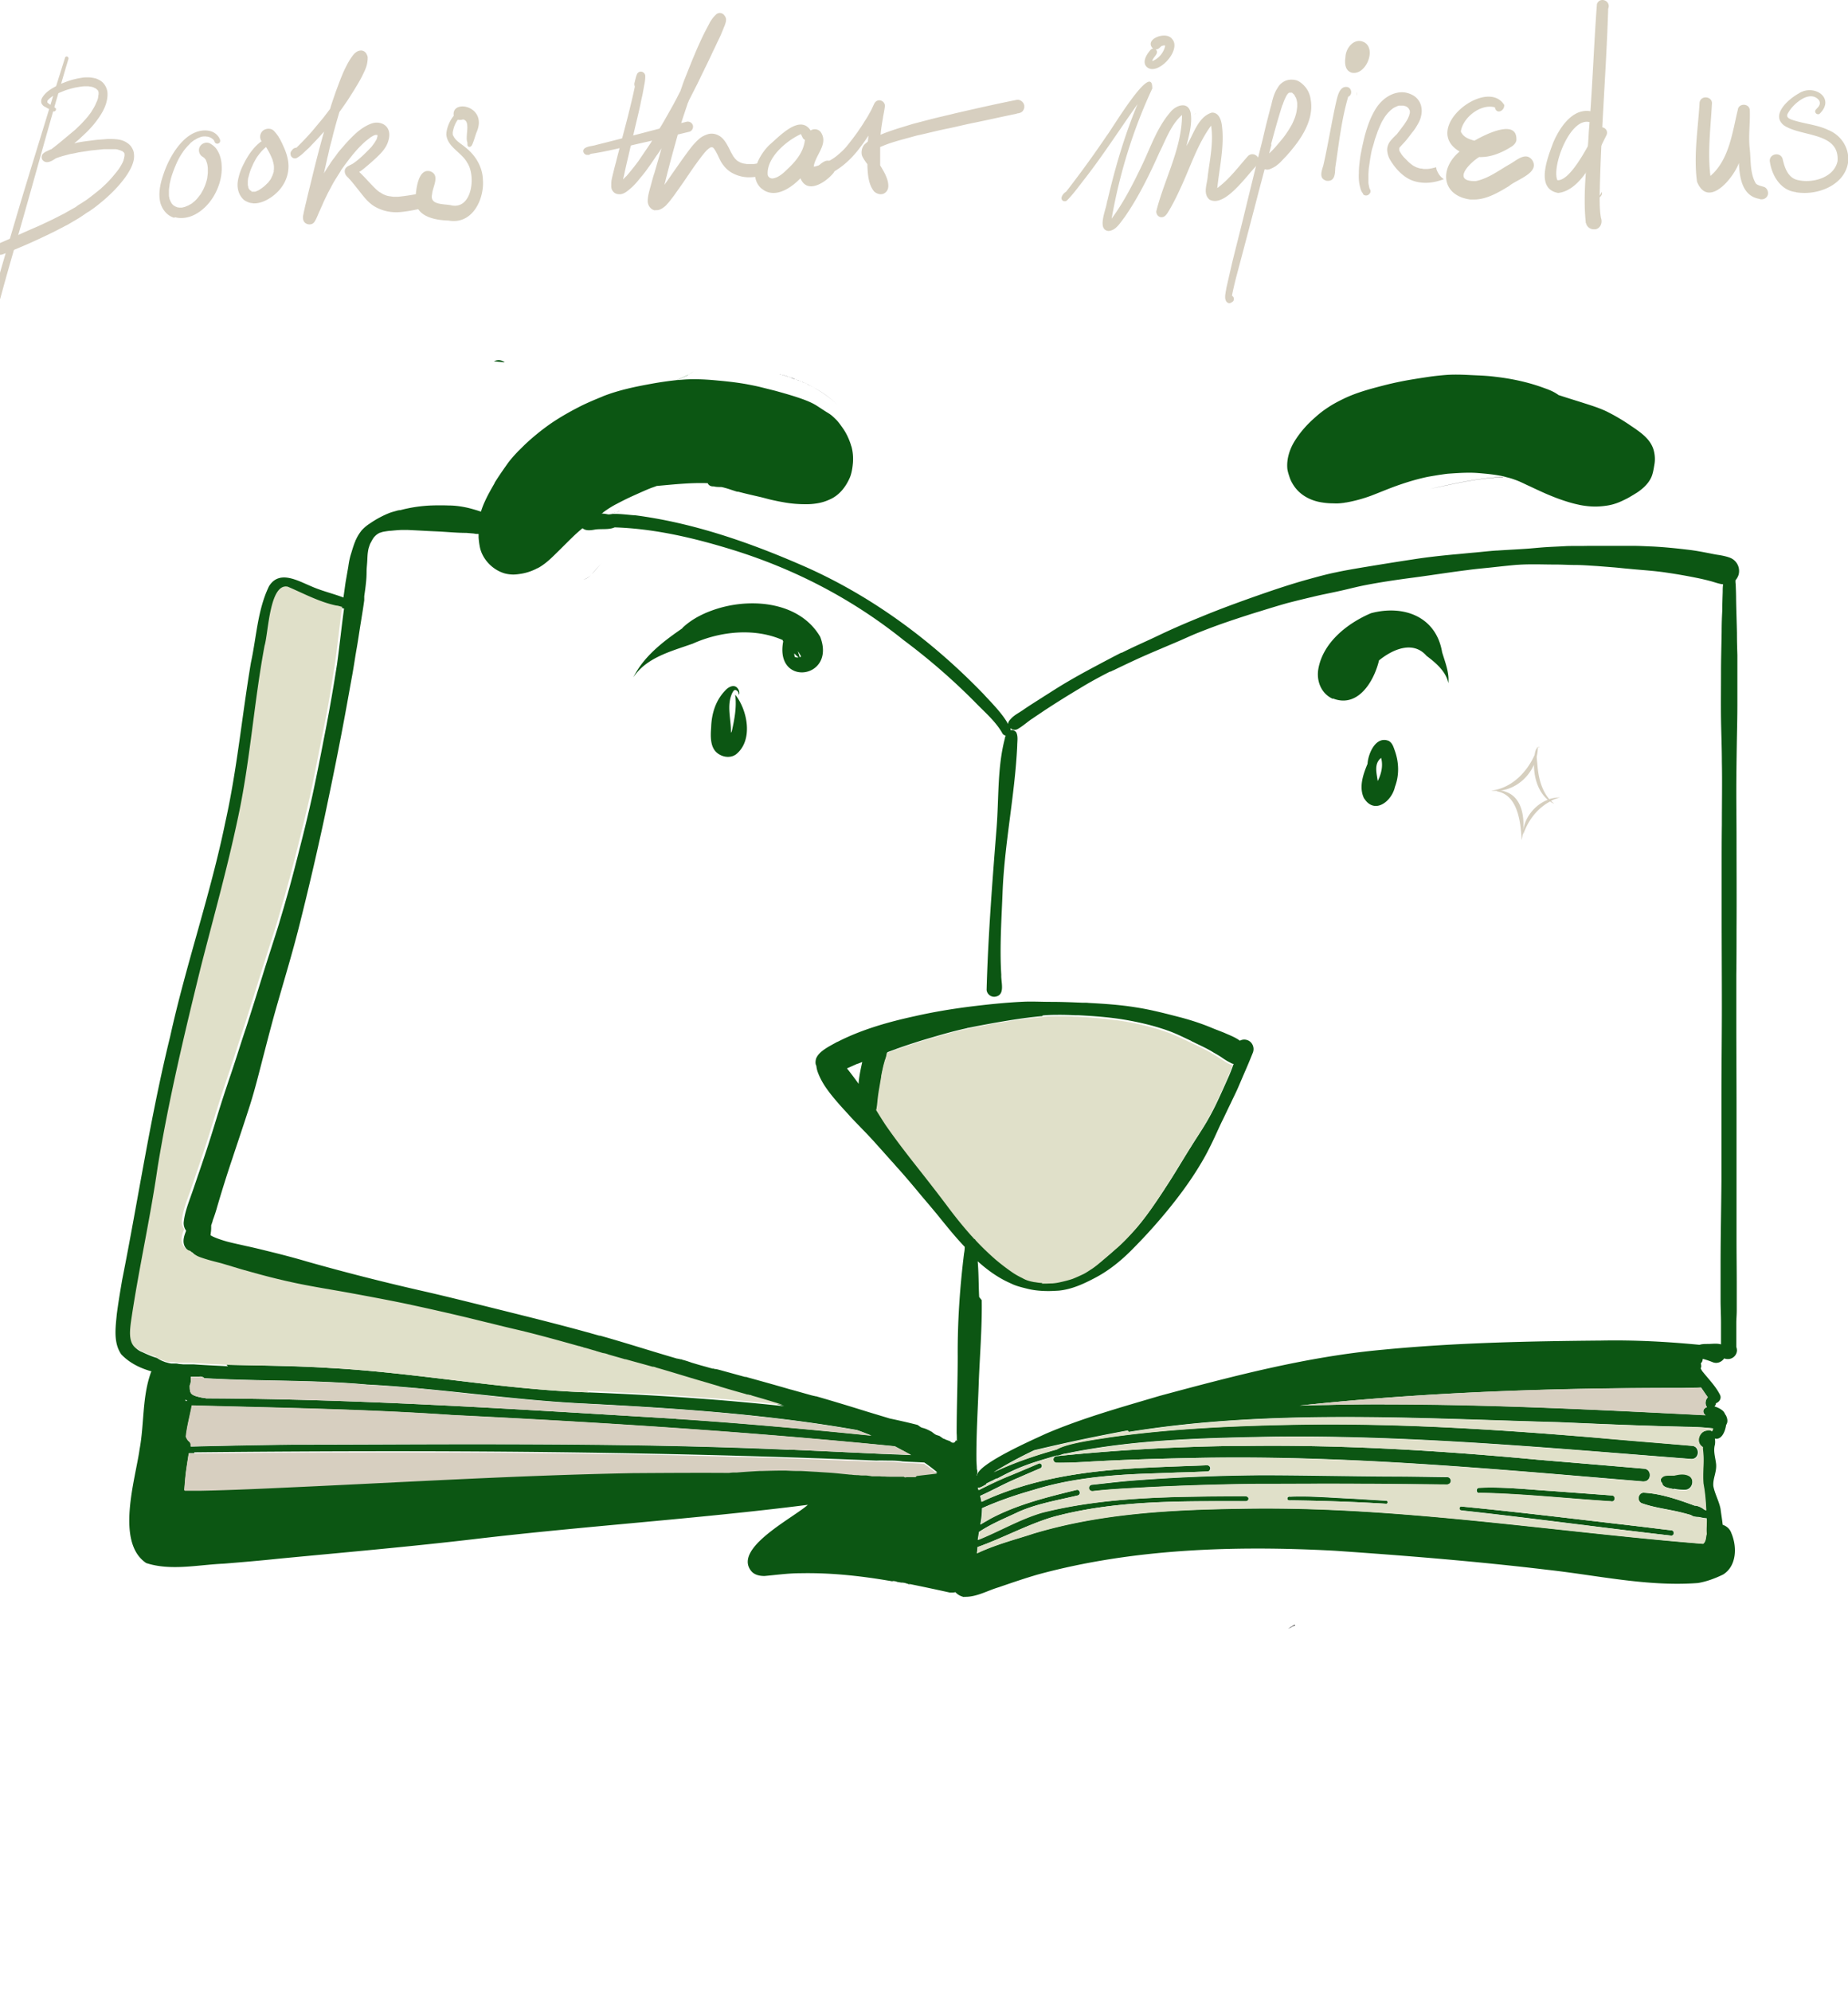 <svg xmlns="http://www.w3.org/2000/svg" width="272" height="293" fill="none"><g clip-path="url(#a)"><path fill="#085310" d="M73.947 53.281c-.407-.03-.845-.062-1.252-.125.22-.093.47-.156.72-.156.313 0 .626.125.876.313-.125 0-.22 0-.344-.032z"/><path fill="#000" d="M75.48 68.447s-.03.063-.03.125c0-.03 0-.062.03-.125zm.25-.657s0 .063-.03.126c0-.032 0-.063.03-.126zm.751-1.688a10.48 10.48 0 0 0-.5 1.032c.156-.344.312-.688.5-1.032zm12.828 9.85c.219-.094.438-.188.657-.25a5.76 5.76 0 0 1-.657.25zm.971-.407s-.126.032-.157.063a.24.24 0 0 0 .156-.063zm.343-.125s-.156.063-.25.094c.094 0 .156-.062.25-.094zm.626-.25a4.81 4.81 0 0 0-.595.25c.188-.093.407-.156.595-.25zm28.407-18.199c1.408.75 2.691 1.658 3.817 2.815-1.126-1.157-2.44-2.064-3.817-2.815zm-.125-.094s.094.063.125.063c-.031 0-.093-.063-.125-.063zm-.156-.062s.094.063.125.063c-.031 0-.094-.063-.125-.063zm-.25-.125s.156.094.25.125c-.094-.031-.156-.094-.25-.125zm-.187-.094a.24.24 0 0 1 .125.063.233.233 0 0 1-.125-.063zm-.19-.094.188.094c-.063 0-.125-.062-.188-.094zm-.031 0s-.094-.063-.156-.094c.062 0 .093.063.156.094zm-.219-.125s-.094-.031-.156-.063h-.031.031c.031 0 .094.032.156.063zm-.312-.125s-.094-.031-.157-.063c.063 0 .094.032.157.063.031 0 .062 0 .094.031 0 0-.063 0-.094-.031zm-.532-.219.188.094c-.063 0-.125-.063-.188-.094zm-.25-.093h-.062.062c.063 0 .126.062.188.093-.062 0-.125-.062-.188-.093zm-.281-.125s.094.03.156.062c-.062 0-.093-.031-.156-.063zm-.189-.063a5.448 5.448 0 0 0-.657-.22l.751.282c-.031 0-.062 0-.094-.031v-.031zm-.782-.282s.094 0 .125.032c-.031 0-.093 0-.125-.032zm-.531-.156s.282.094.438.125a2.282 2.282 0 0 0-.438-.125zm-.156-.062s.125.03.156.062a.239.239 0 0 1-.156-.063zm-.158-.032s.094 0 .156.032c-.031 0-.094 0-.156-.032zm-.313-.093s.219.062.313.093c-.094 0-.219-.062-.313-.093zm-.25-.063s.094 0 .157.031c-.063 0-.094 0-.157-.031zM235.133 72.95c-1.596-1.282-2.44-3.47-4.317-4.565-2.316-1.564-5.163-1.626-7.791-2.095 2.66.469 5.507.562 7.791 2.095 1.877 1.063 2.721 3.283 4.317 4.565zm-32.444-4.222c-1.377.5-3.066.97-4.724 1.001 1.658 0 3.347-.5 4.724-1zm-7.197.563s.094.032.125.063a.237.237 0 0 1-.125-.063zm-.187-.062.187.094c-.062 0-.125-.063-.187-.094zm-1.846-3.627c0 1.47.532 2.845 1.846 3.627-1.314-.782-1.815-2.158-1.846-3.627zm.971 7.254s.094.063.156.094c-.062 0-.094-.062-.156-.094zm-1.065-.688s.063.063.094.063c0 0-.062-.063-.094-.063z"/><path fill="#000" d="M193.303 72.106s.062.063.094.063c0 0-.063-.063-.094-.063zm-.094-.094s.063.063.094.063c0 0-.063-.063-.094-.063zm-1.471-2.877a5.156 5.156 0 0 0 1.314 2.752c-.751-.75-1.157-1.72-1.314-2.752zm29.472 1.095h.219-.219c-3.598.093-7.29 1-10.763 1.72 3.473-.751 7.165-1.627 10.763-1.752v.032zm-26.686-8.756s-.063.094-.094.157c0-.063.062-.094.094-.157zm1.408-1.188s-.125.094-.157.125a.672.672 0 0 0 .157-.125zm.187-.126s-.125.063-.187.126c.062-.032.125-.094.187-.125zm.157-.093s-.094.062-.157.094c.063-.032.094-.063.157-.094zm.187-.125s-.094.062-.156.094c.062-.032.093-.063.156-.094zm.312-.219s-.062.031-.093.063c.031 0 .062-.032.093-.063zM87.087 84.52c-.344.375-.75.657-1.22.782a2.83 2.83 0 0 0 1.22-.782zm-4.505.094zm6.133-1.814c-.657.47-1.064 1.157-1.627 1.72.532-.563.97-1.25 1.627-1.72zm-36.322-3.377s0 .062-.032.094v.03a.24.24 0 0 1 .063-.124h-.031zM88.84 199.218s.062 0 .094.031c-.032 0-.063 0-.094-.031zM35.967 186.96s.094 0 .156.031c-.031 0-.094 0-.156-.031zm139.16-33.709s.094.031.125.063a.24.24 0 0 1-.125-.063zm14.922 86.179s.313-.219.47-.312c.031 0 .062.031.125.062-.031 0-.094.063-.125.063h-.063c-.281.156-.563.312-.876.469.157-.094.313-.219.469-.313v.031zM76.514 66.165s.156-.125.219-.188c-.063.063-.157.125-.22.188z"/><path fill="#0C5613" d="M232.472 74.295c-1.095-.219-2.158-.563-3.191-.938a36.169 36.169 0 0 1-2.816-1.188c-.563-.25-1.126-.532-1.689-.782-.594-.282-1.158-.563-1.783-.782a9.506 9.506 0 0 0-1.252-.375h-.313.313a7.52 7.52 0 0 0-.907-.219c-1.126-.219-2.284-.313-3.41-.406-1.345-.094-2.722 0-4.099.093-.5.032-1.001.125-1.501.188-.563.094-1.127.188-1.658.281-1.346.282-2.66.657-3.942 1.095-1.502.5-2.941 1.126-4.412 1.688-1.189.438-2.44.782-3.691 1.001-.157 0-.282.063-.438.063-.47.062-.908.093-1.346.062-.563 0-1.126-.031-1.689-.125-1.126-.156-2.284-.594-3.191-1.345a5.253 5.253 0 0 1-1.252-1.5 4.76 4.76 0 0 1-.407-.907c-.125-.376-.25-.75-.312-1.157-.157-1.47.344-3.002 1.126-4.222.813-1.282 1.815-2.408 2.972-3.408a14.719 14.719 0 0 1 1.909-1.47c.75-.5 1.533-.907 2.315-1.282 1.814-.875 3.785-1.407 5.725-1.907a49.284 49.284 0 0 1 3.723-.813 125.74 125.74 0 0 1 3.379-.532 46.03 46.03 0 0 1 2.065-.219c1.189-.094 2.409-.063 3.598 0 1.251.063 2.502.094 3.723.25 2.502.282 4.974.813 7.32 1.689.626.219 1.252.469 1.815.844a.953.953 0 0 1 .219.156c1.126.376 2.253.72 3.348 1.064 1.251.406 2.534.781 3.723 1.344a28.954 28.954 0 0 1 3.285 1.908c1.501 1.032 3.316 2.095 3.723 4.034a4.8 4.8 0 0 1 .031 2c-.094.564-.188 1.158-.407 1.69-.344.812-1.001 1.5-1.72 2.032-.313.25-.658.438-1.002.656-.375.22-.719.438-1.126.626-.501.25-1.032.5-1.564.657-.563.187-1.158.281-1.752.344-.344.03-.72.062-1.064.062-.813 0-1.627-.094-2.409-.25h.031z"/><path fill="#0C5613" d="M141.931 235.021a2.278 2.278 0 0 1-1.314-.719c-.187.063-.406.063-.625.063h-.188a336.52 336.52 0 0 0-6.038-1.282c.031.031.094.062.156.125h-.031c-.094-.063-.188-.094-.282-.125 0 0-.125-.063-.187-.063a.444.444 0 0 1-.188-.062c-.188-.032-.344-.063-.532-.063h-.063l-.563-.094c-.094-.031-.219-.094-.313-.094-.156-.031-.281-.062-.438 0-4.474-.781-8.979-1.282-13.546-1.188-1.752 0-3.504.25-5.256.407-.72 0-1.502-.157-1.971-.751-2.66-3.346 6.194-7.786 8.353-9.725-16.206 2.064-32.506 3.096-48.712 5.003-9.761 1.157-19.554 2.002-29.315 2.94-2.66.281-5.287.5-7.947.719-3.754.156-7.79 1.094-11.419-.094-4.536-3.064-1.595-12.258-.97-16.729.689-3.659.376-7.536 1.596-11.101a1.91 1.91 0 0 1 .156-.375c-1.658-.469-3.222-1.22-4.442-2.502-1.19-1.72-.845-3.971-.657-5.941.219-1.689.5-3.346.782-5.003 2.378-11.945 4.16-24.015 7.07-35.835 2.347-10.663 5.945-20.92 8.135-31.614 1.72-7.724 2.44-15.635 3.754-23.421.813-3.721.97-7.755 2.66-11.226 1.501-2.439 4.223-.813 6.194 0 1.533.688 3.191 1.063 4.755 1.657.126-.781.22-1.594.344-2.376l.376-2.158c.094-.688.219-1.344.438-2.001.156-.532.313-1.032.5-1.532.032-.094.094-.188.126-.313 0 0 .031-.094.062-.125.22-.5.5-.938.845-1.376.344-.375.75-.72 1.189-1a14.477 14.477 0 0 1 2.91-1.564c.406-.156.844-.25 1.25-.375.063 0 .095 0 .157-.032h.125c.063 0 .094 0 .157-.03a21.14 21.14 0 0 1 4.442-.658c.845-.03 1.721-.03 2.566 0 .782 0 1.596.094 2.378.25.657.126 1.282.313 1.908.501.157.063.313.094.47.156.156-.5.344-1 .563-1.47.406-.906.907-1.782 1.407-2.657 0-.032.032-.063.063-.125v-.032c.626-1 1.283-1.938 1.97-2.908a17.48 17.48 0 0 1 1.409-1.626s.094-.125.156-.156l.47-.47.375-.374a34.202 34.202 0 0 1 3.88-3.159c1.47-1 3.034-1.876 4.598-2.658.97-.469 1.94-.875 2.941-1.282 0 0 .094-.03.125-.062 2.316-.907 4.724-1.407 7.165-1.845a49.965 49.965 0 0 1 3.692-.532c.531-.25 1.032-.469 1.595-.719.094-.062.219-.125.313-.188.219-.125.407-.28.626-.406-.219.125-.438.281-.626.407a1.128 1.128 0 0 0-.313.218c-.532.22-1.064.47-1.564.688l1.22-.093c1.596-.094 3.222 0 4.818.156 1.408.125 2.784.281 4.192.531.657.125 1.314.25 1.971.407l2.253.563c1.345.375 2.69.75 4.004 1.22.689.25 1.377.53 2.003.906.5.313 1.001.657 1.501.97.251.156.47.28.72.469.313.25.563.5.845.781.344.376.625.782.907 1.189.532.75.907 1.594 1.189 2.47 0 .062.031.125.062.188.219.781.282 1.626.219 2.439-.062.719-.187 1.532-.469 2.188-.626 1.408-1.595 2.627-3.035 3.221a6.905 6.905 0 0 1-1.783.532 9.63 9.63 0 0 1-1.658.125c-1.158 0-2.284-.094-3.41-.313-.563-.094-1.126-.219-1.69-.344-.531-.125-1.063-.281-1.595-.406-1.095-.25-2.19-.5-3.254-.782h-.156c-.532-.156-1.033-.344-1.565-.5-.25-.063-.531-.157-.782-.188-.344 0-.751 0-1.095-.094h-.125c-.313 0-.626-.156-.751-.469-2.534-.094-5.005.188-7.508.407-.25.094-.5.187-.782.281-.877.344-1.753.75-2.597 1.126-.907.406-1.783.844-2.66 1.313 0 0-.03 0-.062.031a14.38 14.38 0 0 0-1.72 1.095s-.063.031-.063.062c-.063.063-.126.094-.22.157.345 0 .658.062.97.125.188 0 .407-.031.595-.063 1.251-.062 2.753.188 3.347.188 8.667 1.126 17.051 4.065 25.029 7.567 9.949 4.41 18.772 10.976 26.312 18.793.594.688 2.753 2.783 3.566 4.378 0-.219.094-.406.219-.563.125-.156.25-.281.376-.406.469-.438 1.032-.719 1.533-1.063.938-.657 1.908-1.251 2.878-1.877.938-.594 1.908-1.219 2.878-1.813 1.658-1 3.348-1.939 5.068-2.846a212.75 212.75 0 0 1 3.692-1.939h.094c1.783-.906 3.629-1.688 5.444-2.564 2.033-.969 4.13-1.876 6.226-2.72 2.784-1.157 5.631-2.189 8.478-3.19 2.503-.875 5.037-1.72 7.571-2.407 1.252-.344 2.503-.688 3.755-.939 1.282-.281 2.596-.5 3.879-.719 2.472-.406 4.943-.813 7.446-1.188 1.971-.313 3.942-.532 5.913-.72 1.126-.093 2.253-.218 3.379-.312 1.032-.094 2.065-.219 3.097-.281h.094c1.345-.094 2.691-.157 4.067-.25 1.033-.063 2.096-.188 3.129-.25 1.001-.063 2.002-.094 3.003-.157 1.064-.031 2.096 0 3.16-.031h6.664c.939 0 1.877.062 2.816.094 1.814.093 3.629.281 5.443.5 1.002.125 1.971.313 2.941.5.47.094.908.188 1.377.25.563.094 1.189.22 1.721.438a2.095 2.095 0 0 1 1.188 2.44c-.093.312-.25.593-.469.843 0 .188 0 .376.031.563.032.75.063 1.501.063 2.283.031 1.689.094 3.377.125 4.91v.156c0 1.032.031 2.095.063 3.095v7.224c0 2.157-.063 4.315-.094 6.441-.031 2.127-.063 4.284-.063 6.411 0 2.282.032 4.565.032 6.848 0 4.503.031 8.974 0 13.477 0 2.22 0 4.44-.032 6.66v6.849c0 4.283.032 8.536.032 12.82v19.387c0 2.095.031 4.191.031 6.286v4.065c0 .625-.063 1.25-.063 1.782v3.565c.063.187.094.344.094.531a1.32 1.32 0 0 1-1.251 1.251h-.094a1.45 1.45 0 0 1-.532-.094c-.375.532-1.064.845-1.752.532a12.292 12.292 0 0 0-1.408-.469c0 .25-.094.5-.281.657.031.125.062.25.062.437a.527.527 0 0 1-.094.313c.125.188.219.407.344.532.876 1.094 1.909 2.126 2.535 3.408.219.532-.157 1.032-.626 1.188 0 .188-.094.344-.219.469.532.157 1.001.407 1.283.688.125.125.219.282.312.501.063.062.094.125.126.187.281.594.219 1.032 0 1.345-.157 1.126-.751 2.251-1.659 2.001.063.375.063.751-.031 1.063-.188.938.125 1.814.219 2.721.094 1.188-.5 2.095-.407 3.221.219 1.157.845 2.22 1.064 3.377.063.563.219 1.469.313 2.314.563.187 1.064.594 1.283 1.25.844 2.002.782 4.816-1.22 6.067-1.158.563-2.409 1.032-3.692 1.251-7.415.562-14.767-1.126-22.119-1.939-10.45-1.251-20.93-2.095-31.411-2.814-14.579-.782-29.659-.313-43.644 3.502-1.94.563-3.848 1.219-5.756 1.876-1.596.469-3.192 1.407-4.881 1.407h-.469l.281.031zm41.298-14.822c.25 0 .531.032.531.376 0 .187-.187.344-.375.344-9.542 0-19.241-.188-28.501 2.345-3.786 1.157-7.321 3.096-11.013 4.409 0 .281-.063.625-.094.907 2.816-1.345 6.382-2.252 8.197-2.877 9.824-3.002 20.179-3.534 30.379-3.69 22.838-.469 45.646 3.315 68.296 5.16.376-.251.376-.751.47-1.157 0-.094.031-.219.062-.313-.094-.751.063-1.626 0-2.251v-.032h-.125c-.344-.031-.719-.125-1.064-.187-.406 0-.844-.063-1.095-.282-.375-.094-.782-.219-1.157-.312-2.002-.532-4.099-.72-6.038-1.408-.814-.25-.657-1.532.187-1.563 2.597.125 5.131 1.032 7.54 1.907h.032c.406 0 .907.251 1.22.469l.062.063c.125.062.251.125.344.188-.062-1.314-.156-2.596-.406-3.909-.157-1.72.187-3.44-.094-5.128v-.313c-1.126-.688-.469-2.314.563-2.408a.822.822 0 0 1 .813.094c.032-.125.094-.281.157-.438a39.56 39.56 0 0 0-3.348-.219c-6.445-.125-12.889-.406-19.334-.688-21.056-.563-42.549-1.938-63.323 1.439-.062-.063-.094-.157-.125-.219a261.91 261.91 0 0 0-13.766 2.908 61.742 61.742 0 0 0-6.007 3.252c2.973-1.407 6.101-2.47 9.292-3.377 1.471-.97 6.727-1.595 7.728-1.783 9.448-1.344 19.084-1.719 28.595-1.876h.031c14.392-.187 28.815.751 43.144 1.939 4.661.407 9.323.782 13.984 1.188 1.252.094 1.189 2.002-.094 1.939-20.273-1.563-40.64-3.471-60.976-3.283-10.386.187-20.899.375-31.098 2.501-.375 0-.938.344-1.314.282-1.908.563-3.91 1.125-5.725 1.907-1.032.438-2.002.938-3.003 1.47h-.126c-.187.094-.375.187-.531.281-.126.063-.219.094-.345.157l-.375.187c-.063.031-.156.063-.219.125a.243.243 0 0 0-.063.125c-.344.188-.844.532-1.22.501.032.125.094.25.125.344 1.533-.782 3.098-1.533 4.662-2.158 1.408-.563 2.784-1.188 4.161-1.751.188-.094.407.031.469.219.063.187-.031.375-.219.469-1.095.469-2.19.938-3.253 1.407-1.909.782-3.723 1.814-5.601 2.658.094.281.157.563.188.875.157-.062.313-.125.407-.187 6.883-3.127 14.329-4.253 21.775-4.722 3.66-.219 7.321-.313 11.012-.469.251 0 .47.156.501.407 0 .25-.156.5-.407.5-1.501.062-2.972.125-4.442.156-1.721.063-3.473.125-5.163.188-5.412.219-10.856.75-16.018 2.376-2.565.72-5.131 1.595-7.571 2.69 0 .813-.094 1.626-.25 2.407.532-.344 1.157-.656 1.376-.813 3.942-2.126 8.416-3.22 12.765-4.284.532-.125.719.688.188.813-2.879.688-5.882 1.189-8.635 2.377-1.94.938-3.942 1.72-5.757 2.908-.031 0-.094.063-.125.063-.063.406-.125.813-.188 1.188 3.191-1.282 6.132-3.033 9.417-4.003 9.636-2.408 19.648-2.345 29.503-2.439h.313l.094.031zm-154.646-6.347H27.8c-.157 1-.313 2.001-.438 2.908a67.603 67.603 0 0 0-.22 2.501c.752.032 1.502 0 2.253 0 4.693-.093 9.323-.312 13.985-.531 16.55-.782 33.07-1.751 49.65-2.064a704.86 704.86 0 0 1 14.173-.031c.282 0 .563-.032.845-.063h.375c1.095-.094 2.159-.156 3.254-.219h.344c1.064-.031 2.127-.094 3.191-.062h.407c.594 0 1.22.062 1.814.062h.47c.782 0 1.564.063 2.346.125.782.063 1.564.094 2.315.157.751.062 1.533.156 2.284.219.125 0 .282 0 .407.031.219 0 .438.031.657.062h.031c.188 0 .376 0 .532.032.188 0 .344 0 .532.031h.469c.282 0 .595.031.908.062.25 0 .469.001.719.032h.438c.219 0 .469 0 .72.031.344 0 .688 0 1.032.031h1.752c.094.094.25.094.376.032h1.376a.457.457 0 0 1 .282-.188c.938-.125 1.908-.219 2.878-.344-.626-.5-1.251-1.001-1.908-1.438-1.064-.063-2.097-.094-3.16-.157a13.024 13.024 0 0 0-1.909-.125c-.657 0-1.314-.031-1.971 0-23.746-1-47.554-1.376-71.331-1.376-9.699 0-19.398.063-29.065.157l-.031.125zm115.914-22.515c.062 4.034-.282 8.099-.438 12.133-.125 3.784-.376 7.567-.344 11.351 0 .438.062.907.062 1.376.125.313.094.625-.031.938h.062c.094-1.782 9.073-5.629 10.012-6.098 5.444-2.345 11.2-3.94 16.894-5.628 10.794-2.908 21.713-5.785 32.85-6.786 10.637-1.032 21.431-1.25 32.1-1.344 4.849-.094 9.667.156 14.485.625.375-.125.813-.125 1.22-.125.594 0 1.345-.125 1.94.063v-3.252c0-1.064-.063-2.158-.063-3.221v-5.316c0-4.096.094-8.162.125-12.258v-12.414c0-4.409.063-8.818.063-13.227 0-4.472-.031-8.912-.031-13.384v-6.785c0-2.22 0-4.44.031-6.661 0-3.127.062-6.254 0-9.224 0-2.095-.094-4.19-.125-6.285-.032-2.283 0-4.566 0-6.849 0-2 .062-3.97.094-5.972a53.7 53.7 0 0 1 .093-3.158c0-.907.032-1.814.063-2.72 0-.376 0-.751.063-1.126-.626-.063-1.252-.313-1.846-.47a31.99 31.99 0 0 0-1.846-.437 79.747 79.747 0 0 0-4.63-.813c-1.846-.282-3.692-.376-5.538-.563-.782-.063-1.533-.156-2.315-.219s-1.596-.125-2.378-.188c-1.095-.062-2.159-.156-3.254-.156-.907 0-1.845-.063-2.753-.063-1.877 0-3.723-.093-5.6.032h-.094c-1.126.094-2.252.219-3.41.344-1.345.156-2.659.25-3.973.438-2.534.312-5.069.719-7.634 1.063-2.628.344-5.256.719-7.884 1.25-1.189.25-2.346.563-3.535.814-1.252.28-2.472.5-3.723.813a158.5 158.5 0 0 0-3.692.906c-1.345.376-2.659.782-3.973 1.189-1.346.406-2.691.844-4.005 1.282-.469.156-.907.312-1.376.469a91.446 91.446 0 0 0-3.755 1.407c-1.032.406-2.002.875-3.035 1.313-1.971.844-3.942 1.657-5.881 2.533-1.22.563-2.409 1.126-3.629 1.72 0 0-.063 0-.094.031-.125.063-.219.125-.344.156h-.063c-1.533.782-3.035 1.595-4.505 2.502a138.946 138.946 0 0 0-5.1 3.19c-.594.406-1.22.813-1.846 1.25 0 0-.031 0-.062.032-.595.406-1.158.906-1.752 1.282 0 0-.063.031-.094.062-.063.031-.094.063-.156.094a1.041 1.041 0 0 1-.501.156.991.991 0 0 1-.626-.25c0 .094.032.219.032.313.25-.094.563 0 .813.281.313.594.156 1.345.156 2.002-.344 7.317-1.877 14.321-2.158 21.607-.157 4.034-.438 8.099-.188 12.101-.063 1.095.657 3.002-.939 3.221-.594.063-1.188-.406-1.22-1.032.219-7.973.845-15.916 1.471-23.859.344-4.377.094-8.849 1.22-13.133 0-.125.062-.281.125-.406a.708.708 0 0 1-.532-.407c-1.001-1.751-2.69-3.158-4.036-4.565a92.804 92.804 0 0 0-10.449-9.069c-7.509-6.034-15.987-10.444-25.154-13.29-5.663-1.75-11.482-3.126-17.395-3.314-.876.407-2.096.157-3.003.344-.563.094-1.252.188-1.721-.219-.532.438-1.032.876-1.533 1.376-.782.75-1.533 1.532-2.315 2.283-.751.75-1.533 1.5-2.472 2.064-.094.062-.188.094-.281.156h-.032a7.748 7.748 0 0 1-2.346.813c-.407.063-.814.125-1.22.125a5.2 5.2 0 0 1-1.22-.156c-1.784-.5-3.317-2.064-3.692-3.878a11.415 11.415 0 0 1-.188-1.438v-.5c-.219 0-.438 0-.688-.063l-1.126-.094c-1.44 0-2.91-.156-4.35-.219-1.47-.062-2.909-.156-4.38-.219h-.5c-.625 0-1.251.063-1.877.126h-.094c-.344.03-.72.093-1.063.156-.157.031-.282.094-.407.125-.063 0-.157.063-.22.094-.093.062-.156.094-.25.156-.062.063-.125.094-.187.156l-.22.22a4.072 4.072 0 0 0-.312.469c-.094.187-.188.343-.282.531-.093.219-.156.438-.219.625-.062.22-.093.438-.125.657-.062.438-.062.876-.094 1.345-.03.5-.093 1-.093 1.5 0 .563-.032 1.095-.094 1.658-.063.657-.157 1.282-.25 1.939v.594c-.157 1.157-.345 2.283-.532 3.44-.22 1.344-.407 2.72-.657 4.065-.22 1.313-.407 2.626-.657 3.94-.25 1.375-.501 2.783-.751 4.158-1.002 5.535-2.128 11.039-3.285 16.511a465.21 465.21 0 0 1-3.692 15.822c-1.001 3.972-2.19 7.88-3.316 11.82-.689 2.408-1.314 4.847-1.94 7.255-.626 2.408-1.22 4.847-1.971 7.223-.845 2.658-1.752 5.316-2.628 7.974a185.201 185.201 0 0 0-2.221 7.067 21.3 21.3 0 0 1-.657 2.001c0 .063 0 .125-.032.157l-.187.563c0 .375 0 .75-.063 1.094 0 .125-.031.25-.031.375.156.063.281.157.438.219.626.281 1.314.5 1.97.688.94.25 1.878.438 2.817.657 1.032.219 2.064.469 3.066.719 2.064.5 4.098 1.032 6.1 1.626a336.923 336.923 0 0 0 16.3 4.159c2.785.625 5.569 1.313 8.354 2.001 2.909.719 5.787 1.438 8.666 2.158 3.19.813 6.35 1.626 9.51 2.533h.126c3.785 1.063 7.54 2.282 11.325 3.377h.063c.031 0 .062 0 .094.031h.093a.24.24 0 0 1 .157.062h.125c.063 0 .156.032.219.063.188.063.375.094.532.156.125.032.25.063.375.125.063 0 .125.032.188.063.063 0 .125.031.188.063l.938.281c.626.188 1.252.344 1.877.532h-.031c.063 0 .094 0 .157.031.062 0 .125.031.187.062h.157c.062 0 .156.032.219.063h.094c.031 0 .093 0 .125.031h.094l.375.094 3.754 1.032h.094c.125 0 .25.062.376.094 2.033.563 4.067 1.125 6.1 1.719.063 0 .157.063.251.063l3.003.844c.094 0 .188.063.25.063.094 0 .188.031.251.062h.125c2.503.72 4.974 1.47 7.477 2.252 1.126.344 2.284.688 3.41 1.032 1.346.281 2.722.594 4.067.938.063.031.126.094.188.125.125.094.25.188.376.25.156.063.344.094.5.156.094.032.188.063.25.094.219.094.47.219.689.344.062 0 .094.063.156.094.157.125.313.25.469.344.157.094.345.125.501.188 0 0 .063 0 .094.031.062.031.125.094.188.125.031 0 .062.031.093.062.126.094.251.188.407.251h.063c.031 0 .062.031.094.062.031 0 .093.063.156.063.156.062.344.125.501.187h.031c.062.063.156.125.25.188a.59.59 0 0 0 .219.062c.094 0 .219-.031.282-.125a.626.626 0 0 0 .125-.25c.062.032.094.094.156.125 0-.406 0-.813-.031-1.157 0-3.783.156-7.536.156-11.319-.031-5.066.313-10.132.939-15.166.063-.313.094-.626.094-.938-1.314-1.376-2.503-2.846-3.692-4.315-1.032-1.283-2.127-2.533-3.191-3.815a134.93 134.93 0 0 0-2.753-3.221 29.887 29.887 0 0 1-.97-1.095l-.063-.062-.031-.031-.031-.032c-.501-.563-1.033-1.157-1.533-1.72-.876-.969-1.752-1.97-2.691-2.908-.5-.531-1.001-1.032-1.502-1.563-.469-.5-.907-1.001-1.376-1.501-.876-.969-1.752-1.97-2.503-3.033-.532-.751-1.001-1.595-1.314-2.471a4.114 4.114 0 0 1-.188-.844c0-.062-.031-.094-.062-.156-.094-.282-.063-.563 0-.844v-.032c.25-.688.813-1.125 1.408-1.532.531-.344 1.126-.657 1.689-.969 0 0 .031 0 .063-.032 0 0 .062 0 .093-.031 3.567-1.814 7.478-2.908 11.357-3.752 2.628-.594 5.256-1.032 7.916-1.376 2.534-.313 5.099-.594 7.633-.719 1.471-.094 2.941 0 4.412 0 1.533 0 3.097.062 4.63.125h.25c.219 0 .469 0 .688.031 2.347.125 4.662.281 6.977.657 2.253.344 4.474.938 6.664 1.501 1.627.437 3.223.969 4.756 1.626.625.25 1.251.469 1.877.75.657.282 1.345.563 1.908.97 0 0 .063.031.063.062a1.351 1.351 0 0 1 1.001-.125c.782.188 1.22 1.063.938 1.845a87.827 87.827 0 0 1-1.282 3.064l-.845 1.97c-.344.813-.751 1.595-1.126 2.408-.438.876-.845 1.782-1.283 2.658-.626 1.282-1.158 2.564-1.815 3.846-.563 1.157-1.22 2.283-1.908 3.377-1.314 2.095-2.816 4.097-4.38 6.004a79.39 79.39 0 0 1-4.849 5.379c-1.69 1.751-3.598 3.345-5.757 4.471-1.658.876-3.41 1.689-5.319 1.876-.531.032-1.032.063-1.533.063-1.095 0-2.19-.094-3.253-.375-.751-.188-1.533-.376-2.222-.72a15.463 15.463 0 0 1-2.127-1.125c-1.001-.626-1.94-1.376-2.816-2.158.157 1.751.125 3.534.219 5.253l.376.469zm-28.408 21.983 14.267.657c1.251.062 2.502.094 3.754.156-.031 0-.063-.031-.094-.062-.751-.407-1.533-.813-2.284-1.22-21.681-2.158-43.393-3.533-65.137-4.597-12.67-.875-25.373-1.063-38.043-1.407h-.282c-.313 1.533-.751 3.096-.876 4.597.094.25.219.5.438.688.281.188.344.469.25.75 5.037-.125 10.074-.219 15.08-.281 8.729 0 17.457-.063 26.186-.063 15.58 0 31.192.125 46.772.813l-.031-.031zm-88.007-10.413c0 .282 0 .688-.156.97 0 1.188.094 1.438 1.69 1.782.218.063.5.063.719.125 23.089.094 46.115 1.626 69.141 3.002 9.605.625 19.179 1.501 28.783 2.47a43.188 43.188 0 0 0-2.127-.813c-13.516-2.376-27.281-3.252-40.953-3.94-10.418-.563-20.743-2.22-31.16-2.751-7.947-.72-15.957-.469-23.934-.939-.22-.218-.501-.281-.814-.218h-1.189v.312zm222.974 5.379c-.281-.219-.438-.501-.281-.876.125-.156.281-.281.469-.344-.344-.406-.25-1.063.125-1.438-.344-.469-.657-.97-1.001-1.439-.939.032-1.877.032-2.753.063-18.772 0-37.637.594-56.346 2.595 1.439-.031 2.878-.062 4.286-.094a364.06 364.06 0 0 1 8.228-.093c15.768 0 31.536.813 47.242 1.594l.031.032zm-217.718-7.443c5.037.126 10.105.157 15.174.47 12.796.687 25.373 3.158 38.168 3.596 9.605.375 19.21 1 28.752 2.032-1.439-.438-2.878-.844-4.286-1.282-.156-.031-.282-.094-.438-.125h-.094l-.281-.094h-.094c-.125-.031-.282-.062-.407-.125-1.251-.375-2.534-.719-3.786-1.094.032 0 .094 0 .126.031-.595-.156-1.189-.344-1.784-.532-2.534-.719-5.068-1.532-7.602-2.251-.125-.031-.282-.094-.407-.125h-.094c-1.314-.375-2.628-.719-3.942-1.095h-.062c-.845-.219-1.659-.469-2.503-.719-.063 0-.125-.031-.188-.062 0 0-.125-.032-.188-.063h-.03a.584.584 0 0 1-.22-.062h-.094c-.344-.094-.72-.219-1.064-.313a.436.436 0 0 1-.187-.063c-.47-.125-.939-.281-1.408-.406-.094 0-.188-.063-.282-.094-.062 0-.094-.031-.156-.031-.125-.032-.282-.094-.407-.125h-.062c-2.785-.782-5.6-1.533-8.416-2.252-1.47-.375-2.941-.719-4.411-1.063-1.471-.344-2.91-.719-4.38-1.063a397.627 397.627 0 0 0-8.354-1.876c-2.69-.563-5.412-1.063-8.134-1.564-2.597-.469-5.194-.875-7.759-1.407-2.566-.532-5.068-1.188-7.602-1.907-.032 0-.094 0-.157-.032-1.158-.344-2.284-.688-3.441-1.032-1.002-.281-2.003-.5-2.973-.844-.563-.187-1.157-.531-1.564-.969-.625-.157-1.126-.657-1.251-1.282-.125-.626.094-1.251.313-1.814 0 0 0-.062.03-.094a1.865 1.865 0 0 1-.343-1.344c.125-1.126.5-2.221.876-3.284.407-1.125.782-2.22 1.157-3.346a216.441 216.441 0 0 0 2.503-7.629 207.063 207.063 0 0 1 2.41-7.474c.75-2.22 1.438-4.471 2.19-6.692.844-2.595 1.657-5.19 2.47-7.817.783-2.533 1.628-5.066 2.41-7.599.344-1.188.72-2.376 1.032-3.533.751-2.564 1.408-5.16 2.065-7.755a228.697 228.697 0 0 0 1.846-7.692 383.567 383.567 0 0 0 1.658-8.224 247.93 247.93 0 0 0 1.564-8.631l.376-2.345c.375-2.72.657-5.472 1.032-8.193-.313-.062-.594-.156-.845-.187-2.534-.532-4.817-1.783-7.164-2.783-2.722-.563-2.878 6.848-3.41 8.693-1.596 8.536-2.159 17.229-4.005 25.735-1.533 7.223-3.504 14.353-5.35 21.451-2.409 9.787-4.755 19.606-6.382 29.55-1.095 7.598-2.847 15.259-3.942 22.827-.188 1.563-.407 3.471 1.377 4.127.72.344 1.439.657 2.19.876.313.219.657.406 1.032.531.125.063.25.094.376.126.219.062.438.125.688.156h.656c.157 0 .314.031.439.062.219.032.438.032.657.063h1.564c1.69.125 3.38.188 5.037.281l-.219-.219zm-6.038 5.316h.281a1.685 1.685 0 0 1-.281-.219v.219zm126.113-56.629c-1.752.156-3.504.406-5.225.688a159.4 159.4 0 0 0-5.631 1.032.59.59 0 0 0-.25.062c-1.721.375-3.41.844-5.1 1.345a90.103 90.103 0 0 0-5.162 1.657.509.509 0 0 0-.156.063c-.438.156-.845.312-1.283.469a6.29 6.29 0 0 1-.282 1.094c0 .031 0 .063-.031.094v.031a16.307 16.307 0 0 0-.501 2.126v.126c-.093.562-.187 1.094-.281 1.657a19.43 19.43 0 0 0-.219 1.438c-.063.532-.094 1.063-.188 1.595 0 .094-.031.156-.062.219.5.813 1.001 1.626 1.533 2.408 1.376 1.97 2.847 3.877 4.317 5.753 1.596 2.064 3.222 4.097 4.787 6.192a65.133 65.133 0 0 0 3.441 4.221l.063.063c.094.125.219.219.313.344a.282.282 0 0 1 .187.187c.908.97 1.877 1.908 2.879 2.783l.031.032a27.8 27.8 0 0 0 2.628 2.001c.438.281.876.531 1.345.75.282.125.563.282.845.376.313.093.626.156.907.218h.063c.375.063.751.126 1.126.126h1.564c.407-.032.782-.126 1.189-.188a16.098 16.098 0 0 0 1.752-.469 15.245 15.245 0 0 0 1.627-.719c.407-.219.813-.469 1.22-.751.657-.438 1.252-.969 1.846-1.469.563-.47 1.126-.939 1.658-1.439.063-.031.094-.094.157-.125.969-.876 1.877-1.845 2.753-2.814 1.533-1.783 2.847-3.753 4.129-5.691.032-.063.063-.094.094-.157 1.314-1.97 2.503-4.034 3.786-6.066.751-1.22 1.564-2.408 2.284-3.627a36.7 36.7 0 0 0 1.627-3.096c.532-1.126 1.032-2.251 1.533-3.377a24.82 24.82 0 0 0 .844-2.127.761.761 0 0 1-.375-.125 9.18 9.18 0 0 1-1.314-.781c-.407-.282-.845-.532-1.283-.782-1.001-.625-2.096-1.095-3.16-1.626-.031 0-.062 0-.093-.063l-.126-.062c-.625-.282-1.251-.594-1.877-.876a20.664 20.664 0 0 0-2.315-.875c-1.627-.532-3.285-.907-4.974-1.22-2.409-.438-4.881-.625-7.321-.75h.094-.564a44.488 44.488 0 0 0-2.096-.063c-.876 0-1.783 0-2.69.094l-.063.094zm-27.187 7.004c-.532.219-1.033.469-1.565.688a61.633 61.633 0 0 1 1.721 2.283v-.219c.094-1.001.313-2.033.532-3.002-.25.094-.469.188-.72.281l.032-.031z"/><path fill="#0C5613" d="M100.416 92.431c1.533-1.47 3.504-2.376 5.538-2.97 5.162-1.47 11.857-.72 14.767 4.252 2.409 6.223-6.727 7.443-5.444.688-.031-.062-.062-.156-.094-.218-4.129-1.814-9.166-1.283-13.202.531-3.16 1.126-6.852 2.033-8.76 4.972 1.533-3.127 4.474-5.347 7.258-7.255h-.063zm16.551 4.222c.156.094.344.125.563.094a5.768 5.768 0 0 1-.626-.594c0 .156.031.343.063.5zm.751.062.187-.094a3.963 3.963 0 0 0-.469-.781c.094.313.188.594.282.875zm78.464 6.129c-1.721-.751-2.472-2.658-2.128-4.472.72-3.877 4.286-6.66 7.728-8.13 4.787-1.282 9.605.47 10.481 5.754.438 1.438 1.095 3.096.907 4.534-.313-1.689-1.846-3.002-3.191-4.003-2.003-2.314-5.006-.969-7.008.657-.626 2.627-2.441 5.91-5.256 5.91-.47 0-1.001-.094-1.533-.313v.063zm4.598 14.666c-.813-1.626-.156-3.534.501-5.097.094-1.532 1.22-4.159 3.128-3.377.532.312.689.875.876 1.407.626 1.72.689 3.627.032 5.347-.313 1.438-1.565 2.814-2.816 2.814-.595 0-1.22-.312-1.721-1.125v.031zm2.002-2.564c.532-1.063.814-2.252.501-3.409-1.095.845-.657 2.252-.501 3.409zm-97.078-4.034c-1.22-.813-1.127-2.596-1.033-3.878.063-2.001.657-3.971 2.096-5.441.438-.5 1.314-.969 1.815-.281.188.219.344.719.156.938 0-.188-.062-.406-.187-.532-.407-.375-.595-.093-.782.282-.876 1.876-.126 3.877-.188 5.847 0-.031.031-.062.062-.093.063-.126.094-.251.094-.251.376-1.719.72-3.502.47-5.284 1.814 2.251 2.721 6.754.093 8.818-.375.25-.75.344-1.157.344-.501 0-.97-.157-1.408-.438l-.031-.031zM241.89 218.01c-22.181-1.844-44.457-3.971-66.732-3.439-5.006.094-9.918.25-14.892.531-1.565.094-3.129.188-4.693.157-.25 0-.469-.125-.532-.375-.063-.282.188-.595.469-.595a299.579 299.579 0 0 1 25.905-1.501h1.971c14.391-.187 28.72.688 43.018 2.033 5.193.438 10.387.876 15.549 1.313 1.189.063 1.157 1.876-.031 1.876h-.063.031zm4.473 1.126c-.438-.094-.876-.156-1.283-.344-.281-.125-.406-.312-.406-.531-.188-.157-.282-.376-.188-.719.282-.501.876-.47 1.408-.47h.5c.783-.187 1.659-.281 2.316.157.75.625.312 1.97-.657 2.001h-.282c-.469 0-.939-.062-1.439-.156l.031.062zm-86.067-.062c-.063-.281.156-.563.438-.563 2.284-.25 4.568-.531 6.883-.688 5.819-.438 11.732-.656 17.52-.719 6.476 0 12.921.156 19.397.188 2.816 0 5.663.062 8.479.093.312 0 .531.282.531.563 0 .313-.281.532-.594.532l-10.043-.094c-5.944-.062-11.857-.031-17.739 0-5.506.063-10.919.219-16.425.5-2.628.157-5.256.251-7.884.563h-.094c-.219 0-.438-.125-.469-.375zm76.901 1.876c-6.445-.406-12.89-1.094-19.335-1.251-.313.094-.501-.125-.501-.375 0-.187.125-.375.407-.375 3.567-.156 7.071.25 10.637.469l8.885.657c.532 0 .501.875 0 .875h-.093zm8.759 5.034c-10.324-1.188-20.586-2.595-30.91-3.721-.376 0-.344-.594.031-.563 8.416.813 16.8 1.845 25.185 2.815 1.909.219 3.817.469 5.725.688.501.031.47.781 0 .781h-.031zm-41.953-4.69c-4.63-.281-9.292-.438-13.922-.5-.219 0-.563.062-.595-.25 0-.219.219-.344.407-.282 2.972-.125 5.976.157 8.948.282 1.721.094 3.473.219 5.193.312.282 0 .282.469 0 .469l-.031-.031z"/><path fill="#D6CFBF" d="M220.429 116.447s-.031.125-.063.062c0-.031 0-.094.032-.125.469-.125 1.001.031 1.439.219 2.096.844 2.565 3.502 2.346 5.66.25-2.002 1.752-3.846 3.629-4.566-1.439-1.219-2.033-3.283-2.033-5.159-.97 2.189-3.129 3.846-5.632 3.846-.219 0-.438 0-.657-.031 3.066-.375 5.288-2.783 6.383-5.254.062-.406.156-.813.375-1.031 0-.094.063-.157.063-.251v.188a.483.483 0 0 1 .375-.063c.063 0-.282 0-.344.157 0 .406-.063.813-.157 1.219 0 .407.063.813.094 1.157.125 1.783.563 3.753 1.752 5.129a5.266 5.266 0 0 1 1.565-.251c-.47.125-.908.282-1.314.501.156.156.312.281.469.438a3.725 3.725 0 0 1-.595-.344c-1.908 1-3.316 2.876-3.973 4.909v-.469c-.062.438-.125.844-.219 1.251-.125-2.564-.532-6.536-3.504-7.161l-.031-.031z"/><path fill="#E0E0C9" d="M153.413 188.805c-.376 0-.751-.063-1.127-.125h-.062c-.313-.063-.626-.126-.907-.219a4.054 4.054 0 0 1-.845-.376 11.287 11.287 0 0 1-1.345-.75 32.047 32.047 0 0 1-2.628-2.001l-.032-.032a40.004 40.004 0 0 1-2.878-2.783.282.282 0 0 0-.188-.187c-.125-.125-.219-.25-.313-.344 0 0 0-.031-.062-.063a63.301 63.301 0 0 1-3.442-4.221c-1.564-2.095-3.159-4.128-4.786-6.192-1.502-1.907-2.941-3.783-4.318-5.753-.532-.782-1.032-1.595-1.533-2.408a.568.568 0 0 0 .063-.219c.094-.531.125-1.063.188-1.595.062-.469.125-.938.219-1.438.093-.563.187-1.094.281-1.657v-.125c.157-.72.282-1.439.501-2.127v-.031c0-.031 0-.063.031-.094.125-.344.25-.719.282-1.094.438-.157.844-.313 1.282-.469.032 0 .094-.032.157-.063 1.72-.594 3.441-1.157 5.162-1.657 1.689-.5 3.379-.97 5.099-1.345.094 0 .157-.031.251-.062a88.168 88.168 0 0 1 5.631-1.032c1.752-.282 3.473-.532 5.225-.688a38.368 38.368 0 0 1 2.69-.094c.689 0 1.408 0 2.097.063h.563-.094c2.44.125 4.912.344 7.321.75 1.689.313 3.347.688 4.974 1.22.782.25 1.565.531 2.315.875.626.282 1.252.563 1.878.876l.125.062c.031 0 .062.031.094.031 1.063.532 2.158 1.001 3.159 1.627.438.25.845.5 1.283.781.438.282.845.563 1.314.782.125.063.25.094.376.125a25.273 25.273 0 0 1-.845 2.126c-.501 1.126-1.001 2.252-1.533 3.378-.501 1.031-1.033 2.095-1.627 3.095-.72 1.22-1.533 2.408-2.284 3.628-1.251 2.001-2.471 4.065-3.785 6.066-.032.062-.063.094-.094.156-1.283 1.97-2.597 3.909-4.13 5.691-.876 1.001-1.752 1.939-2.753 2.815-.063.031-.094.093-.157.125-.531.469-1.095.969-1.658 1.438-.594.5-1.189 1.032-1.846 1.47-.406.25-.782.531-1.22.75-.532.25-1.064.501-1.627.719-.563.188-1.189.344-1.752.47a7.303 7.303 0 0 1-1.189.187c-.344 0-.657.031-1.001.031h-.594l.094-.093zm-9.542 38.868c3.692-1.314 7.227-3.252 11.013-4.409 9.26-2.533 18.99-2.314 28.501-2.345.188 0 .344-.157.376-.344 0-.313-.251-.376-.532-.376h-.313c-9.855.063-19.898 0-29.534 2.439-3.285.97-6.226 2.721-9.417 4.003.063-.407.125-.813.188-1.188.031 0 .094-.063.125-.094 1.783-1.188 3.817-2.001 5.756-2.908 2.722-1.188 5.726-1.689 8.635-2.377.532-.125.344-.938-.187-.813-4.349 1.063-8.792 2.158-12.765 4.284-.219.157-.845.469-1.377.813.157-.813.251-1.626.251-2.408a58.805 58.805 0 0 1 7.571-2.689c5.193-1.594 10.606-2.157 16.018-2.376 1.69-.063 3.442-.094 5.162-.188 1.471-.031 2.973-.094 4.443-.156.25 0 .438-.25.407-.501 0-.25-.251-.437-.501-.406-3.66.125-7.321.25-11.012.469-7.478.469-14.893 1.595-21.775 4.722a1.677 1.677 0 0 1-.407.187 4.87 4.87 0 0 0-.188-.875c1.877-.813 3.692-1.845 5.6-2.658a340.5 340.5 0 0 1 3.254-1.407c.188-.063.282-.282.219-.469-.063-.188-.282-.313-.469-.219a241.027 241.027 0 0 1-4.161 1.751c-1.565.625-3.129 1.376-4.662 2.158-.031-.126-.094-.251-.125-.344.375 0 .876-.344 1.22-.501 0-.062 0-.094.063-.125 0 0 .156-.062.219-.094l.375-.187c.125-.063.219-.094.344-.157.188-.093.376-.187.532-.281h.125c.97-.5 1.971-1.001 3.004-1.47 1.814-.813 3.785-1.344 5.725-1.907.375.062.939-.282 1.314-.282 10.199-2.126 20.68-2.282 31.098-2.501 20.367-.157 40.703 1.72 61.007 3.283 1.283.063 1.377-1.876.094-1.939-4.661-.406-9.323-.75-13.984-1.188-14.329-1.219-28.752-2.126-43.144-1.939h-.062c-9.511.157-19.147.532-28.595 1.877-.97.187-6.226.813-7.728 1.782-3.191.876-6.288 1.939-9.292 3.346 1.909-1.188 3.942-2.252 6.007-3.221a348.489 348.489 0 0 1 13.766-2.908c0 .063.062.125.125.219 20.774-3.377 42.267-2.001 63.322-1.439 6.445.282 12.89.532 19.335.688 1.126 0 2.221.094 3.348.219-.063.125-.094.282-.157.407-.219-.157-.469-.188-.813-.094-1.033.094-1.69 1.72-.563 2.408v.312c.25 1.72-.063 3.409.093 5.129.251 1.282.345 2.595.407 3.908a3.445 3.445 0 0 1-.344-.187l-.063-.063c-.312-.219-.813-.438-1.22-.469h-.062c-2.409-.875-4.943-1.782-7.54-1.907-.845.031-1.001 1.313-.188 1.595 1.94.687 4.036.875 6.038 1.407.376.093.751.187 1.158.312.25.219.688.282 1.095.282.344.094.719.156 1.064.187h.125v.094-.062c.062.594-.094 1.501 0 2.251 0 .094-.063.188-.063.313-.062.406-.094.875-.469 1.157-22.651-1.814-45.49-5.629-68.297-5.16-10.199.157-20.555.719-30.379 3.69-1.814.626-5.412 1.532-8.196 2.877.062-.282.062-.625.093-.907l-.031-.031zm71.207-5.379c10.324 1.126 20.586 2.533 30.91 3.69h.031c.47 0 .501-.75 0-.781-1.908-.219-3.817-.47-5.725-.688-8.385-.97-16.769-2.002-25.185-2.815-.344 0-.375.563 0 .563l-.031.031zm-11.076-1c.282 0 .313-.469 0-.469-1.752-.094-3.472-.219-5.193-.313-2.972-.156-5.944-.406-8.948-.281-.187-.032-.438.062-.406.312 0 .313.375.282.594.25 4.662.063 9.292.219 13.922.501h.031zm33.195-.344h.031c.532 0 .563-.844 0-.876-2.972-.219-5.913-.438-8.885-.656-3.535-.219-7.071-.657-10.637-.469-.282 0-.407.187-.407.375 0 .219.188.469.501.344 6.444.125 12.889.844 19.334 1.251l.063.031zm-52.06-3.878a253.62 253.62 0 0 0-17.551.72c-2.284.156-4.599.437-6.852.688-.281 0-.5.312-.438.562.063.219.25.376.469.376h.094c2.628-.313 5.256-.407 7.884-.563a409.471 409.471 0 0 1 16.425-.501c5.882 0 11.795-.031 17.739 0l10.043.094a.584.584 0 0 0 .595-.531.604.604 0 0 0-.532-.594l-8.479-.094c-6.038-.032-12.076-.188-18.083-.188h-1.283l-.031.031zm59.349.501c-.125.344 0 .563.188.719 0 .187.156.375.407.531.406.188.844.219 1.282.344.47.094.939.157 1.44.157h.281c.97-.031 1.408-1.376.657-2.001-.688-.47-1.533-.344-2.315-.157h-.813c-.438 0-.876.063-1.095.469l-.032-.062zm-2.596.437h.062c1.189 0 1.22-1.813.031-1.876-5.193-.469-10.355-.875-15.549-1.313-14.297-1.345-28.657-2.22-43.018-2.033h-1.971c-8.603.125-17.332.595-25.904 1.501a.484.484 0 0 0-.47.594.482.482 0 0 0 .532.376 79.09 79.09 0 0 0 4.693-.157c4.975-.281 9.918-.437 14.892-.531 2.284-.063 4.568-.063 6.852-.063 19.991 0 39.983 1.876 59.881 3.534l-.031-.032z"/><path fill="#D7CFC0" d="M27.113 219.293c.063-.845.125-1.658.22-2.502.124-.907.28-1.907.437-2.908h.782a2995.8 2995.8 0 0 1 29.065-.156c23.777 0 47.586.375 71.363 1.375h1.971c.626 0 1.283.063 1.908.157 1.064.031 2.096.094 3.16.156.657.469 1.283.938 1.909 1.439-.97.125-1.909.218-2.879.344-.125 0-.219.093-.281.187h-1.377c-.125.063-.25.031-.375-.062h-1.752c-.344 0-.689 0-1.033-.032-.25 0-.469 0-.719-.031h-1.158a9.916 9.916 0 0 0-.876-.125h-.469c-.188 0-.344 0-.532-.031-.188-.032-.375 0-.532-.032h-.031c-.219 0-.438-.031-.657-.062-.125 0-.282 0-.407-.031-.751-.063-1.533-.157-2.284-.219-.782-.063-1.533-.094-2.315-.157-.782-.031-1.564-.093-2.315-.125h-.469c-.595 0-1.22-.031-1.815-.062h-.407c-1.063 0-2.127.031-3.191.062h-.313c-1.095.063-2.158.125-3.253.219h-.376c-.281 0-.563.031-.844.063-4.725-.032-9.449 0-14.173.031-16.55.313-33.1 1.313-49.65 2.064-4.662.219-9.324.438-13.985.531h-2.253l-.094-.093zm103.212-5.316-14.266-.657c-15.581-.688-31.161-.813-46.773-.813-8.728 0-17.457.031-26.186.063-5.006.062-10.043.156-15.08.281a.717.717 0 0 0-.25-.75c-.219-.188-.344-.438-.438-.688.156-1.501.595-3.065.876-4.597h.282c12.67.344 25.372.532 38.043 1.407 21.744 1.063 43.487 2.439 65.137 4.597.782.406 1.533.813 2.284 1.219 0 0 .063.032.094.063a151.936 151.936 0 0 0-3.754-.157l.031.032zm-30.849-5.191c-23.026-1.376-46.052-2.908-69.141-3.002-.22-.094-.532-.094-.72-.125-1.627-.344-1.69-.563-1.69-1.782.157-.282.157-.657.157-.97v-.281h1.189a.874.874 0 0 1 .813.219c7.978.469 15.956.219 23.934.938 10.418.563 20.743 2.22 31.16 2.752 13.704.688 27.438 1.563 40.954 3.94.72.25 1.408.531 2.127.813-9.573-.97-19.178-1.845-28.783-2.471v-.031zm104.308-2.126c-2.753 0-5.475 0-8.228.094-1.439 0-2.879.031-4.286.093 18.677-2.001 37.542-2.626 56.345-2.595.908 0 1.815 0 2.753-.063.313.469.657.97 1.002 1.439-.376.375-.47 1.032-.126 1.438a1.03 1.03 0 0 0-.469.344c-.188.344 0 .657.282.876-15.737-.813-31.474-1.595-47.242-1.595l-.031-.031z"/><path fill="#E0E0C9" d="M86.68 204.909c-12.795-.407-25.372-2.909-38.168-3.597-5.037-.343-10.105-.343-15.173-.469-1.659-.093-3.348-.125-5.037-.281h-1.596c-.22 0-.438 0-.657-.062-.157 0-.313-.032-.47-.063h-.656c-.25 0-.47-.094-.689-.156-.125-.032-.25-.094-.375-.125a4.059 4.059 0 0 1-1.033-.532c-.75-.25-1.47-.532-2.19-.876-1.783-.656-1.564-2.595-1.376-4.127 1.095-7.599 2.847-15.229 3.942-22.858 1.627-9.944 3.973-19.763 6.382-29.55 1.815-7.099 3.817-14.228 5.35-21.451 1.877-8.506 2.41-17.199 4.005-25.736.563-1.813.72-9.255 3.41-8.692 2.346 1 4.63 2.25 7.164 2.782.25 0 .532.126.845.188-.375 2.72-.657 5.472-1.032 8.224l-.376 2.345a160.18 160.18 0 0 1-1.564 8.6c-.563 2.751-1.064 5.503-1.658 8.223-.563 2.565-1.22 5.129-1.846 7.693-.657 2.595-1.314 5.191-2.065 7.755l-1.032 3.565c-.783 2.532-1.627 5.065-2.41 7.598-.813 2.595-1.626 5.222-2.471 7.818-.75 2.22-1.44 4.471-2.19 6.691a208.089 208.089 0 0 0-2.41 7.474 217.38 217.38 0 0 1-2.502 7.63c-.375 1.125-.75 2.251-1.157 3.345-.376 1.064-.751 2.158-.877 3.284-.062.5.094.969.345 1.344 0 0 0 .063-.032.094-.25.563-.438 1.188-.313 1.814a1.643 1.643 0 0 0 1.252 1.282c.407.469 1.001.782 1.564.969.97.344 1.971.594 2.972.845 1.158.343 2.284.687 3.442 1.031.062 0 .094 0 .156.032 2.503.719 5.037 1.376 7.603 1.907 2.565.532 5.193.938 7.759 1.407 2.721.501 5.412 1.001 8.134 1.564a397.46 397.46 0 0 1 8.353 1.876c1.47.344 2.91.719 4.38 1.063 1.47.375 2.941.719 4.412 1.063 2.815.688 5.631 1.47 8.415 2.252h.063s.282.094.407.125c.062 0 .125 0 .156.062.094 0 .188.063.282.063.469.125.938.281 1.407.406.063 0 .126.032.188.063.344.094.72.219 1.064.313h.094c.062 0 .156.062.219.062h.031c.063 0 .125.031.188.063.062 0 .125.031.188.062.844.25 1.658.469 2.502.719h.094c1.314.376 2.628.72 3.942 1.095h.125c.157.031.282.062.407.125 2.534.719 5.068 1.532 7.603 2.251.594.188 1.188.344 1.783.532-.063 0-.094 0-.157-.031 1.252.375 2.535.75 3.786 1.094.125.031.282.094.407.125h.094c.093 0 .187.063.281.063h.094s.282.125.438.156c1.439.407 2.878.844 4.286 1.282-9.542-1.032-19.178-1.626-28.783-2.032l.282.219z"/><path fill="#E0E0C9" d="M55.363 195.215c0-.532.47-.907 1.001-.907.532 0 .939.5.908 1.001 0 .531-.47.907-1.002.907s-.938-.501-.907-1.001z"/><path fill="#D7CFC0" d="M64.874 206.253c-2.002-.094-3.973-.344-5.975-.438-.657.469-1.22-.656-.438-.875.406 0 .844.125 1.251.125-.188-1.032 1.564-.813 2.972-.594.626.094 1.158.187 1.408.156.72.094 1.47.156 2.19.219a.61.61 0 0 1 .563.594c0 .532-.563.625-1 .5-.095.251-.314.282-.533.282h-.438v.031zM-.6 44.249c-.282-.094-.47-.375-.376-.657 1.158-4.158 2.378-8.286 3.598-12.414C4.25 25.706 5.97 20.234 7.628 14.762c.626-2.096 1.283-4.16 1.94-6.254.031-.125.156-.22.281-.188.157 0 .282.219.22.375C7.533 17.138 5.25 25.675 2.81 34.15 1.871 37.4.933 40.622.057 43.874a.536.536 0 0 1-.532.406H-.6v-.031z"/><path fill="#D7CFC0" d="M-.57 36.932a.837.837 0 0 1 .47-1.126c1.344-.562 2.69-1.188 4.035-1.782.688-.313 1.377-.594 2.065-.907l1.783-.844c.563-.281 1.095-.563 1.658-.844-.03 0-.062.031-.094.062.564-.344 1.158-.656 1.753-1 .093-.063.187-.125.25-.188.188-.125.375-.25.594-.375.282-.188.532-.344.814-.532.688-.5 1.345-1.032 2.002-1.563.626-.563 1.22-1.126 1.752-1.751.344-.407.688-.814 1.001-1.251.188-.282.375-.594.532-.907 0 0 .125-.282.156-.407 0-.093.063-.187.063-.281v.094c0-.125.031-.25.063-.375v-.313c0-.031 0-.063-.032-.094 0-.031-.031-.063-.062-.094 0 0-.032-.062-.063-.062l-.031-.032s-.063-.03-.063-.062a.236.236 0 0 0-.125-.063c-.094-.03-.188-.093-.282-.125-.093 0-.218-.062-.312-.093h.094c-.157 0-.313-.063-.501-.063h-1.689.03l-1.876.188c-.626.093-1.22.187-1.846.281a17.75 17.75 0 0 1-1.252.25c-.344.094-.72.188-1.063.282-.313.093-.626.187-.939.312 0 0-.063 0-.094.032l-.094.062c-.25.156-.469.313-.75.407a1.298 1.298 0 0 1-.501.093.807.807 0 0 1-.688-.437.774.774 0 0 1 .219-.876c.187-.156.375-.25.594-.344.188-.094.375-.188.563-.25a36.09 36.09 0 0 0 1.72-1.376l1.69-1.407c.22-.188.438-.407.626-.594.313-.282.595-.594.876-.907l.031-.031c.345-.375.657-.782.97-1.22v-.031c.188-.282.376-.594.532-.907.094-.219.188-.438.282-.625.062-.188.125-.344.156-.532 0-.156.031-.281.063-.438v-.25a.452.452 0 0 0-.063-.219c0-.062-.063-.125-.094-.187v.062s0-.031-.031-.062c0 0-.031-.063-.063-.063 0 0-.03-.062-.062-.062l.062.062a.832.832 0 0 0-.187-.156l-.188-.094a.237.237 0 0 1-.125-.063 6.145 6.145 0 0 0-.344-.093h-.063.063a1.57 1.57 0 0 1-.376-.063h-.657c-.375.031-.75.094-1.126.156-.532.094-1.033.25-1.533.407-.438.156-.876.344-1.314.532a5.435 5.435 0 0 0-.814.469c-.093.062-.156.125-.25.187-.094.094-.219.188-.313.313 0 0-.03.062-.062.094v.219c.156.156.344.281.532.406.187.125.406.25.594.375.156.063.188.25.094.407-.094.125-.25.188-.407.094-.188-.094-.375-.22-.563-.313-.094-.063-.219-.094-.313-.156-.125-.094-.281-.157-.438-.25a1.117 1.117 0 0 1-.313-.345c-.094-.125-.094-.28-.094-.437 0-.157.063-.313.126-.438a3.49 3.49 0 0 1 .594-.75c.438-.407.97-.72 1.502-1.001.563-.313 1.189-.532 1.783-.75a11.265 11.265 0 0 1 1.971-.47c.313-.062.626-.062.939-.062.344 0 .657.062.97.125.281.062.531.188.75.313.22.125.407.281.564.469.344.406.563.969.563 1.5.031 1.283-.563 2.502-1.283 3.534a14.517 14.517 0 0 1-2.127 2.44c-.188.187-.407.374-.595.562-.219.219-.47.406-.688.594-.063.063-.125.094-.188.156.157 0 .313-.062.438-.093a25.372 25.372 0 0 1 1.627-.25c.563-.063 1.095-.157 1.658-.188l1.22-.094c.72 0 1.47 0 2.128.219.25.094.469.188.688.344.188.125.375.281.532.469.156.188.281.438.375.657.094.281.125.562.125.875 0 .594-.219 1.188-.469 1.72a10.42 10.42 0 0 1-1.126 1.751c-.845 1.095-1.846 2.095-2.91 3.002-.563.469-1.126.938-1.72 1.345a4.302 4.302 0 0 1-.626.406c-.282.188-.595.407-.876.594-.125.094-.25.157-.376.25l-1.595.938a2.858 2.858 0 0 1-.438.22c-.313.187-.657.343-1.001.53-.47.251-.939.47-1.377.689-.907.438-1.846.875-2.753 1.282A92.733 92.733 0 0 1 .4 37.432a1.124 1.124 0 0 1-.344.063.879.879 0 0 1-.814-.532l.188-.03zm26.25-4.878c-1.127-.282-1.91-1.345-2.128-2.44-.25-1.313.063-2.688.5-3.94a14.234 14.234 0 0 1 1.721-3.533c.72-1.031 1.564-1.97 2.69-2.532.783-.376 1.659-.532 2.504-.313.344.094.688.281.938.531.22.22.376.438.47.72a.425.425 0 0 1-.22.563.425.425 0 0 1-.563-.22.526.526 0 0 0-.062-.156.654.654 0 0 0-.125-.187l-.032-.032s-.062-.03-.062-.062c0 0-.063-.031-.094-.063-.063-.031-.094-.062-.156-.093l-.188-.094a3.591 3.591 0 0 0-.313-.094h.031c-.094 0-.188 0-.281-.031h-.282s-.156 0-.25.03c-.125 0-.25.063-.344.095-.188.062-.345.156-.532.219h.062c-.125.062-.281.156-.406.218a9.854 9.854 0 0 0-.595.47h.031c-.187.187-.375.375-.531.562-.25.282-.47.563-.657.876 0 0 0-.031.03-.063-.25.376-.468.75-.656 1.126a18.41 18.41 0 0 0-.751 1.814 10.096 10.096 0 0 0-.438 1.595v-.094c-.031.344-.094.688-.125 1.032v.656c0 .157 0 .313.063.5 0 .126.062.282.125.407 0-.031 0-.063-.032-.094.032.094.063.188.126.282.03.093.093.156.125.219.03.062.062.093.125.156l.031.031c.031.063.094.094.157.125.03.032.093.063.125.094l.187.094c.032 0 .094.031.125.062.032 0 .094 0 .126.032a.54.54 0 0 1 .219.031h.313c.062 0 .156 0 .218-.031.157-.032.313-.063.438-.125.126-.063.25-.094.376-.157.125-.062.25-.156.407-.219.156-.093.281-.219.438-.344a3.78 3.78 0 0 0 .5-.5c.157-.188.313-.406.47-.594l.375-.657c.125-.281.25-.531.344-.813.094-.281.188-.563.25-.875.032-.25.063-.5.094-.782v-.625c0-.188-.031-.376-.062-.563a2.308 2.308 0 0 0-.125-.438c-.032-.094-.063-.188-.126-.313 0-.062-.062-.093-.093-.125 0-.031-.063-.062-.094-.125l-.063-.062c-.063-.032-.125-.094-.188-.125a1.123 1.123 0 0 1-.406-1.533c.313-.5 1-.719 1.533-.406.25.156.469.313.657.5.187.188.375.47.5.72.313.593.47 1.281.5 1.938.095 1.407-.25 2.783-.875 4.034-.939 1.907-2.878 3.752-5.069 3.752-.312 0-.625-.031-.938-.125l-.063.094zm11.512-2.158c-.313 0-.563-.093-.844-.218-.22-.094-.47-.25-.626-.438-.407-.438-.626-.938-.72-1.532-.094-.595 0-1.189.157-1.752.156-.656.438-1.313.75-1.907.564-1.126 1.315-2.251 2.284-3.033.094-.094.188-.156.313-.219a1.179 1.179 0 0 1-.219-.657c0-.312.125-.625.344-.844.438-.438 1.283-.5 1.721 0 .22.25.407.47.595.75l.281.47c.157.312.313.594.438.906.5 1.063.876 2.22.782 3.409-.093 1.376-.75 2.626-1.752 3.564a6.713 6.713 0 0 1-1.564 1.095c-.532.25-1.095.438-1.69.438h-.218l-.032-.032zm-.25-1.72s.094.032.156.032h.407a.45.45 0 0 0 .22-.063c.124-.062.25-.093.343-.156.157-.094.313-.188.438-.281.157-.125.313-.22.47-.376.156-.125.281-.281.438-.406.125-.156.219-.282.344-.438.094-.125.156-.25.219-.406a2.7 2.7 0 0 0 .219-.532c0 .031 0 .094-.032.125.032-.125.094-.281.126-.406 0-.125 0-.22.03-.344v-.376c0-.156-.03-.312-.062-.469-.031-.156-.094-.344-.125-.5-.094-.281-.219-.532-.344-.813a12.982 12.982 0 0 0-.626-1.126c-.031 0-.062.063-.125.094a5.328 5.328 0 0 0-.594.594c-.22.25-.407.5-.595.75-.187.282-.344.595-.5.876-.188.407-.376.813-.532 1.251a7.667 7.667 0 0 0-.25.907v-.094c-.063.25-.094.532-.094.782v.219c0 .156 0 .281.062.437 0 .063 0 .125.032.188 0 .031.03.063.03.094 0 0-.03-.063-.03-.094 0 .063.062.125.093.188 0 .03.063.062.094.094l-.062-.063c.031.063.094.094.125.156 0 0 .062.032.094.063 0 0 0-.031-.032-.031h.094l.063.062-.094.063zm7.696 4.191c-.063-.25-.063-.5 0-.75l.094-.47.187-.844c.126-.47.22-.938.345-1.439.219-.938.469-1.876.688-2.814.5-2.064 1.032-4.128 1.595-6.16.063-.188.094-.344.157-.532-.188.22-.376.407-.563.626-.438.5-.939 1-1.408 1.5-.22.25-.47.47-.72.689-.406.406-.813.781-1.314 1.063-.344.187-.782 0-.907-.376-.031-.156-.063-.312 0-.468.063-.157.188-.282.282-.407a.783.783 0 0 1 .563-.25 42.646 42.646 0 0 0 2.315-2.44l1.408-1.688c.25-.281.469-.594.688-.875.188-.22.344-.47.532-.688.219-.75.47-1.47.72-2.19.187-.562.406-1.094.594-1.625.313-.813.626-1.626 1.032-2.408.282-.563.563-1.063.939-1.563.25-.376.657-.75 1.126-.813a.904.904 0 0 1 .939.469c.094.187.188.344.188.562 0 .313-.032.626-.094.907-.126.657-.47 1.282-.751 1.876-.188.376-.407.75-.626 1.126-.282.47-.563.938-.845 1.376-.281.438-.563.907-.876 1.345-.313.469-.657.938-.97 1.376-.25.844-.5 1.688-.72 2.532-.218.75-.375 1.533-.594 2.283-.187.688-.312 1.407-.5 2.095v-.062.093c-.125.563-.25 1.126-.376 1.658 0 .156-.062.281-.093.438.281-.47.563-.907.876-1.376.281-.47.625-.876.938-1.314.282-.406.595-.782.939-1.157.625-.75 1.314-1.47 2.033-2.126.689-.594 1.47-1.126 2.347-1.407.72-.22 1.627-.063 2.127.563.532.688.407 1.563.125 2.314-.313.844-.97 1.532-1.595 2.126-.532.5-1.064.97-1.627 1.438-.25.22-.532.438-.814.626-.062.031-.093.062-.156.094.907.844 1.69 1.813 2.597 2.657l-.032-.03c.157.124.313.28.501.375.125.062.25.156.344.218.157.094.344.157.5.22.157.062.314.093.47.124l.657.094h.688a37.917 37.917 0 0 0 2.628-.375h.094a1.22 1.22 0 0 1 .876.125h.032c-.188.657-.345 1.376-.25 2.001h-.063c-.751.157-1.47.313-2.222.407-.625.094-1.282.156-1.908.094a6.138 6.138 0 0 1-2.566-.782c-1-.563-1.689-1.501-2.377-2.377-.407-.5-.782-1-1.22-1.5-.094-.126-.22-.22-.313-.345-.188-.187-.407-.375-.5-.656-.095-.25-.095-.594.093-.813.094-.125.219-.22.375-.313.094-.031.188-.094.25-.125l.376-.188c.407-.281.782-.563 1.126-.875.564-.5 1.096-1.032 1.627-1.595.157-.188.313-.406.47-.625.093-.125.156-.282.25-.407.063-.094.094-.219.125-.313 0-.062.031-.125.063-.187v-.25h-.251c-.031 0-.093 0-.156.03-.094.032-.188.063-.282.126l-.469.281h.031l-.031.032c-.25.187-.5.375-.75.594l-.063.062s.03 0 .03-.03c-.437.406-.875.843-1.25 1.281-.783.907-1.502 1.876-2.19 2.846v.031c-.345.563-.689 1.094-1.033 1.657-.156.282-.313.563-.438.813-.156.282-.282.532-.438.813-.282.594-.594 1.189-.845 1.814-.156.313-.281.657-.438.97-.219.5-.406 1.031-.72 1.5-.187.25-.437.344-.719.344-.407 0-.813-.25-.907-.688v.032zm51.778-1.407a1.126 1.126 0 0 1-.657-.344 1.392 1.392 0 0 1-.376-.657c-.094-.344-.031-.657 0-1 .125-.72.344-1.408.532-2.127.125-.469.25-.938.407-1.376.313-1.094.625-2.157.938-3.252l.094-.375c-.25.406-.5.782-.782 1.157a37.18 37.18 0 0 1-1.251 1.814c-.345.5-.72.969-1.127 1.438-.438.563-.907 1.095-1.47 1.564-.407.343-.845.719-1.408.781-.219 0-.47 0-.657-.093-.25-.094-.407-.282-.532-.47-.125-.187-.156-.437-.156-.625 0-.281 0-.532.031-.813.094-.5.219-1 .344-1.5.125-.533.282-1.064.407-1.596.532-2.064 1.095-4.159 1.627-6.222.375-1.501.75-3.002 1.063-4.534a.891.891 0 0 1-.062-.5c.062-.22.094-.407.156-.626.063-.25.125-.5.25-.75.157-.25.439-.376.72-.282.282.094.47.344.47.625 0 .47-.063.907-.157 1.345l-.188 1.032c-.094.563-.25 1.094-.344 1.657a85.328 85.328 0 0 1-.626 2.72c-.5 2.127-1 4.284-1.501 6.41-.125.564-.25 1.158-.376 1.72v-.093c0 .125-.062.281-.062.406.156-.156.313-.344.5-.5a40.066 40.066 0 0 0 1.721-2.157c0 .03-.031.062-.063.093l1.784-2.626c.187-.282.344-.563.532-.876a76.54 76.54 0 0 1 1.032-1.657c.407-.657.782-1.345 1.158-2.002.406-.719.813-1.438 1.189-2.157.187-.375.375-.75.563-1.095.062-.187.125-.375.187-.531.157-.47.313-.938.501-1.376.876-2.22 1.752-4.44 2.816-6.598.25-.5.531-1 .782-1.5.125-.251.281-.47.438-.689.156-.219.344-.406.532-.594a.802.802 0 0 1 1.188.094c.157.187.282.406.282.657 0 .312-.094.562-.188.844-.156.344-.281.719-.438 1.063-.062.125-.094.25-.156.375-.25.563-.532 1.095-.782 1.658-.563 1.156-1.095 2.345-1.69 3.502 0-.031.032-.063.063-.094-.469.907-.876 1.845-1.345 2.72a98.417 98.417 0 0 1-.939 1.845c-.031.125-.094.25-.125.344v-.062c-.313.97-.657 1.939-.97 2.94-.313 1-.594 2-.876 3.032a197.498 197.498 0 0 0-1.627 6.16c.313-.437.626-.875.939-1.344.563-.813 1.126-1.595 1.689-2.408l.751-1.032c.532-.72 1.064-1.407 1.721-1.97.375-.344.844-.563 1.345-.72a2.1 2.1 0 0 1 1.502.189c.438.218.751.562 1.032.969.313.469.563 1 .814 1.5l.375.658c.094.093.156.218.25.312l.251.25c.031 0 .062.063.125.094.125.063.219.125.344.188.062.031.156.062.219.094.125.03.219.062.344.093.156 0 .344.063.501.063h.782c.281 0 .563-.063.876-.125a10.45 10.45 0 0 0 1.314-.375c.031 0 .062 0 .094-.032l.093-.187a.238.238 0 0 1-.062.125 2.37 2.37 0 0 0-.376.594 2.93 2.93 0 0 0-.281 1.25v.063c0 .125-.031.25-.031.375-.595.126-1.189.22-1.815.25a5.176 5.176 0 0 1-3.035-.75 4.302 4.302 0 0 1-1.095-1.032c-.375-.469-.594-1-.844-1.532-.157-.281-.282-.563-.47-.813 0-.031-.062-.094-.094-.125-.031-.063-.093-.094-.125-.125 0 0-.031 0-.062-.031h-.188c-.063 0-.094.03-.156.062 0 0-.063 0-.094.032h.031c-.125.093-.219.156-.313.25-.125.093-.219.218-.344.344-.563.656-1.064 1.375-1.596 2.095l-.844 1.22v.03s0 .032-.063.063c-.594.907-1.22 1.782-1.846 2.658-.25.375-.532.72-.813 1.094-.188.25-.407.47-.626.72a3.324 3.324 0 0 1-.344.281 2.33 2.33 0 0 1-.47.281 1.27 1.27 0 0 1-.594.125h-.156l-.031.032zm32.193-2.846c-.782-1-.876-2.408-.938-3.627v-.313c0-.031-.063-.094-.094-.125v-.031.03a12.477 12.477 0 0 1-.469-.687c-.126-.219-.251-.438-.282-.688-.063-.531.094-1.094.469-1.47.157-.125.282-.25.438-.375.032-.281.063-.563.094-.875a27.507 27.507 0 0 1-1.095 1.563c-1.345 1.845-3.035 3.44-5.162 4.315-.469.188-.97.344-1.47.407a3.198 3.198 0 0 1-1.627-.157c.375-.469.719-1 .907-1.563h.344s.282 0 .407-.063l.657-.187c.25-.094.5-.188.751-.313.344-.188.688-.375 1.032-.594a7.38 7.38 0 0 0 .97-.75s.031 0 .063-.063l-.032.031a7.93 7.93 0 0 0 1.033-1.032 38.092 38.092 0 0 0 1.689-2.22c.313-.469.657-.938.939-1.438.187-.282.375-.563.532-.845l.469-.844c.156-.313.281-.625.438-.938.188-.375.563-.594.97-.469.406.125.657.5.594.907-.062.469-.156.97-.25 1.438-.063.47-.157.907-.219 1.376a18.95 18.95 0 0 0-.157 1.314c.376-.157.751-.313 1.127-.438.688-.25 1.376-.47 2.096-.688.5-.157 1.032-.313 1.533-.47.97-.25 1.908-.5 2.878-.75 1.126-.281 2.253-.531 3.379-.813 3.003-.688 6.007-1.376 9.01-1.97.532-.094 1.064.344 1.127.845a1.09 1.09 0 0 1-.188.75c-.157.219-.407.313-.657.375-.157 0-.282.063-.407.094-2.002.407-4.036.876-6.038 1.282-1.095.219-2.159.47-3.254.72-.907.187-1.814.375-2.722.593l-1.595.376c-.376.093-.751.156-1.095.25-1.314.375-2.628.688-3.911 1.126-.469.156-.907.344-1.345.531v2.689c.281.47.563.939.782 1.408.25.562.469 1.188.407 1.813a1.179 1.179 0 0 1-.814 1c-.094 0-.187.032-.281.032-.407 0-.845-.219-1.095-.531l.062.062z"/><path fill="#D7CFC0" d="M86.373 22.798h-.063.063c-.47-.063-.72-.657-.313-.97.47-.343 1.126-.312 1.69-.5 4.442-1.094 8.853-2.314 13.296-3.408a.783.783 0 0 1 .938.532c.094.375-.125.844-.532.938-2.064.5-4.13 1-6.194 1.47-2.753.593-5.506 1.375-8.322 1.782a.518.518 0 0 1-.376.156c-.062 0-.125 0-.187-.031v.031zm89.635-6.128s-.031.062-.062.093c-.063 0-.094.031-.157.063.063-.063.157-.094.219-.157zm4.848 27.923c-.375-.062-.469-.406-.532-.72 0-.25 0-.5.063-.75 0-.125.031-.25.062-.375.032-.281.094-.531.157-.813l.751-3.283c.5-2.033 1.032-4.096 1.533-6.129.97-3.971 1.939-7.974 2.941-11.945.25-1.063.5-2.158.782-3.22.125-.501.25-.97.375-1.47a8.2 8.2 0 0 0 .219-.845c.157-.625.344-1.25.657-1.813.157-.25.313-.532.501-.751.187-.188.406-.375.657-.5.5-.282 1.126-.313 1.689-.188.282.063.532.219.751.375.25.188.438.376.626.595.438.5.719 1.157.813 1.813.501 2.627-.938 5.19-2.534 7.16-.344.439-.72.876-1.095 1.283-.25.25-.469.5-.72.75-.219.25-.469.438-.75.657a5.004 5.004 0 0 1-.908.47c-.25.093-.5.093-.751 0-.25.906-.469 1.782-.719 2.688a1807.187 1807.187 0 0 1-3.254 12.383 60.786 60.786 0 0 0-.782 3.221s-.031.219-.063.344c.063.031.157.094.188.156.157.22.125.563-.094.72-.094.062-.187.125-.281.156-.094.062-.188.062-.251.062h-.156l.125-.03zm6.289-23.296c-.126.438-.219.844-.345 1.282.564-.5 1.064-1.094 1.533-1.657.438-.5.845-1.032 1.189-1.564.251-.375.47-.75.689-1.157.125-.281.25-.562.375-.875.094-.282.188-.594.25-.907.032-.219.063-.438.094-.688v-.5c0-.157-.031-.282-.062-.407 0-.125-.063-.219-.094-.344 0-.062-.063-.125-.094-.187a1.477 1.477 0 0 1-.157-.313c0-.031-.062-.063-.093-.094l-.126-.125c-.031 0-.062-.062-.093-.094 0 0 .031 0 .062.032-.031 0-.094-.063-.125-.063h-.375s-.032 0-.063.031c0 0-.063.032-.094.063a7.564 7.564 0 0 1-.094.094.413.413 0 0 1-.094.125c-.062.125-.125.219-.187.344a7.881 7.881 0 0 0-.47 1.188v-.094c-.625 1.939-1.157 3.878-1.689 5.848l.063.062zm12.609-7.754c0 .156 0 .343-.094.5.031-.157.063-.344.094-.5zm.875 14.947c-.282-.282-.376-.689-.469-1.064-.157-.625-.188-1.282-.157-1.907 0-.5.031-1.001.094-1.502.063-.562.125-1.094.25-1.657.094-.531.219-1.063.344-1.626.376-1.595.876-3.19 1.721-4.597.626-1.063 1.627-2 2.816-2.376.594-.188 1.22-.25 1.846-.094.594.157 1.189.438 1.595.938.282.344.47.75.532 1.157.094.47.063.938-.062 1.407-.094.438-.313.876-.564 1.282a6.493 6.493 0 0 1-.657.97c-.25.313-.5.657-.75.97-.282.375-.626.718-.939 1.062-.094.094-.156.188-.25.282 0 0 0 .031-.032.062v.219c0 .063 0 .094.032.157 0 0 0 .062.031.093.063.126.156.25.25.407.094.156.219.281.344.438.282.281.532.563.845.844.157.125.313.25.438.344.125.094.25.156.376.219.125.062.25.125.375.156.156.063.282.094.438.125.156 0 .313.032.469.063h.532c.219 0 .469-.063.688-.094.219-.063.407-.094.626-.156 0 .25.094.5.219.719.219.438.501.782.907 1.032-1.439.563-3.003.75-4.505.25-.844-.282-1.533-.813-2.158-1.439a9.185 9.185 0 0 1-1.252-1.657 3.164 3.164 0 0 1-.407-1.188c-.062-.375 0-.75.157-1.095.156-.375.438-.656.688-.938l.563-.562c.376-.47.72-.939 1.095-1.439.188-.281.376-.563.532-.875.063-.126.094-.25.157-.344l.093-.376v.126c0-.094.032-.188.032-.282v-.188.125c0-.093 0-.187-.032-.28v.124c0-.062 0-.125-.062-.188a.233.233 0 0 0-.063-.125s-.031-.062-.062-.093l-.063-.063-.062-.062s-.063-.063-.094-.063c-.032 0-.063-.031-.094-.063a.513.513 0 0 1-.157-.062h-.031a.441.441 0 0 1-.188-.063h-.657c-.125 0-.219.063-.312.094-.094.031-.188.094-.282.125a1.781 1.781 0 0 0-.407.25c-.094.063-.187.157-.281.22l-.376.375c-.156.187-.313.375-.438.562 0-.03.032-.062.063-.093-.188.281-.376.594-.532.875-.219.438-.407.907-.594 1.345 0-.031 0-.063.031-.094-.157.469-.313.907-.469 1.345 0 0 0-.063.031-.094-.125.469-.25.938-.407 1.407-.125.438-.188.907-.281 1.376-.063.438-.126.844-.188 1.282-.063.344-.063.719-.094 1.094v1.157c0 .22.031.407.094.626 0 .093.031.187.062.281v.063c.188.218.219.563 0 .781a.652.652 0 0 1-.5.25.617.617 0 0 1-.438-.187v-.094z"/><path fill="#D7D0BF" d="M195.28 26.613c-1.22-.313-.751-1.439-.5-2.283.719-3.158 1.22-6.41 1.939-9.568.188-.72.47-2.002 1.44-1.97.782 0 1.001 1.157.281 1.438-1.001 3.377-1.376 6.973-1.908 10.444-.032.813-.032 1.939-1.064 1.939h-.188zm3.504-15.979c-.845-.375-.876-1.407-.751-2.22.031-1.407 1.408-3.033 2.878-2.126 1.596 1.094.188 4.44-1.595 4.44-.188 0-.345 0-.532-.094zm17.645 18.731c-4.255-.563-4.63-4.534-1.595-7.067-5.788-3.409 4.004-11.039 6.57-6.848.031.938-1.189 1.407-1.377.344-2.096-.563-4.662 1.47-5.006 3.502 0 .062.032.156.063.219 0 .03.062.093.062.125l-.031-.063v-.031c.376.688 1.189.97 1.909 1.157 1.439-.844 6.382-3.377 6.163-.031-.094.437-.438.75-.814.969-1.407.876-3.003 1.532-4.661 1.47-1.564.969-4.036 3.658-.469 3.533 1.783-.375 3.285-1.5 4.786-2.376 1.064-.532 2.503-2.064 3.504-.688 1.158 1.876-2.346 2.845-3.441 3.815-1.564.938-3.285 1.97-5.162 1.97h-.501zm18.958-.5c.156-.188.25-.407.375-.626.126.438-.219.813-.594.938.094-.093.156-.187.25-.281l-.031-.031zM66.068 32.46c-2.19-.062-5.068-.625-4.911-3.377.093-1.188.375-4.346 2.158-3.877 1.533.563.344 2.283.282 3.377-.407 1.689 1.877 1.376 2.94 1.657 2.973.5 3.505-4.377 2.253-6.254-.813-1.563-2.94-2.314-3.097-4.19.031-1.595 1.564-4.44 3.473-3.346 1.189.938.532 2.533.344 3.784 0 .156-.188.281-.344.25-.157 0-.282-.188-.25-.344.093-.97.688-2.314-.188-3.064-.188-.157-.5-.125-.689-.032-.844.47-1.251 1.533-1.407 2.44 0 .218 0 .343.062.5v-.063c.313.782 1.126 1.189 1.752 1.72 1.502 1.157 2.566 2.877 2.628 4.784.22 2.69-1.314 6.098-4.255 6.098-.25 0-.47 0-.75-.063zm96.924-2.908c1.126-4.846 2.534-9.662 4.442-14.227-2.596 3.658-5.037 7.473-7.79 11.007-.845 1.063-1.627 2.188-2.597 3.158-.156.156-.406.156-.594.062-.532-.375.062-1.125.469-1.344a154.79 154.79 0 0 0 6.007-8.287c.595-.688 6.789-11.163 6.664-6.88-2.847 6.099-4.818 12.54-5.976 19.138 1.815-2.47 3.192-5.19 4.506-7.943 1.251-2.626 2.19-5.472 4.129-7.723.845-1.063 2.628-1.657 3.004.094.25 1.626-.251 3.314-.626 4.878 1.032-1.689 1.689-4.284 3.723-4.91 1.032-.062 1.408 1.095 1.502 1.94.375 3.032-.376 6.19-.689 9.161 1.752-1.282 3.066-3.064 4.474-4.659.814-.907 2.222.281 1.439 1.22-1.501 1.438-4.786 6.41-7.07 5.128-1.001-.876-.313-2.314-.25-3.44.312-2.439.876-4.972.5-7.442-1.877 2.564-2.878 5.566-4.161 8.443-.657 1.47-1.345 2.94-2.19 4.315-.219.344-.5.75-.97.72-.438 0-.751-.407-.751-.845 1.158-4.69 3.786-9.287 3.786-14.197-1.658 1.47-2.378 3.659-3.348 5.566-1.001 2.252-2.064 4.472-3.285 6.598a40.094 40.094 0 0 1-1.814 2.877c-.626.782-1.252 1.97-2.378 2.033-1.783-.188-.25-3.346-.188-4.44h.032zm6.007-19.543c-1.064-.657-.281-1.97.344-2.658a.49.49 0 0 1 .376-.188c-1.439-1.376 1.908-2.658 2.784-1.438 1.283 1.344-1.157 4.44-2.909 4.44-.219 0-.407-.063-.595-.156zm.626-1.032c.938-.344 1.689-1.282 1.877-2.252-.156-.093-.375 0-.563.063-.25.219-.469.531-.845.469.626.594-.407 1.126-.5 1.72h.031zM228.6 21.016c1.032-2.44 3.191-5.629 6.226-4.44 1.001.343.5 1.844-.501 1.532-3.003-1.501-6.007 6.347-5.1 8.411 2.034.157 4.818-5.69 5.757-7.348.469-.938 1.908-.282 1.47.719-1.439 2.814-3.598 8.099-7.102 8.505-3.441-.594-1.533-5.253-.75-7.38z"/><path fill="#D7D0BF" d="M233.418 32.867c-.501-4.503.219-9.068.438-13.571.532-6.223.719-12.477 1.189-18.7.438-1.157 2.127-.469 1.658.688-.282 9.194-1.095 18.387-1.252 27.58 0 1.063 0 2.127.188 3.19.25.688-.031 1.532-.813 1.688h-.251c-.532 0-1.032-.375-1.126-.906l-.031.03zm25.559-3.597c-2.565-.406-2.941-3.157-3.034-5.284-.814 2.252-4.537 6.755-6.164 2.752-.532-3.846.157-7.786.376-11.663.219-1.157 1.971-.876 1.814.25-.187 3.502-.657 7.067-.219 10.569 2.785-2.408 3.223-6.442 4.036-9.756.125-.939 1.564-.97 1.752-.032.094 1.908-.219 3.846 0 5.785.188 1.689 0 3.596.907 5.129.313.28.751.343 1.127.469.5.125.751.719.625 1.188a.938.938 0 0 1-.907.657c-.094 0-.188 0-.281-.032l-.032-.031zm5.35-1c-2.221-.25-3.504-2.376-3.817-4.409-.25-1.22 1.564-1.626 1.877-.438.282 1.251.782 2.752 2.19 3.065 2.159.531 5.35-.313 5.882-2.752.344-4.346-5.35-3.565-7.884-5.285-2.002-1.563.688-3.877 2.159-4.69 2.221-1.47 5.412.625 3.159 2.908-.344.407-.969-.125-.625-.532.187-.218.438-.437.532-.688a.754.754 0 0 0-.063-.687c-1.314-1.626-3.754.469-4.505 1.782-.407.594-.094.844.469 1.063 1.783.626 3.723.72 5.413 1.532 1.939.782 3.191 2.783 2.878 4.878-.501 2.877-3.598 4.378-6.382 4.378-.407 0-.845-.031-1.221-.094l-.062-.03zM69.041 21.61c-.313-.063-.219-.407-.25-.657-.376-.907.563-3.19-.657-3.377-.532.188-1.158.031-1.346-.532-.438-2.533 5.1-1.5 3.348 2.44-.219.593-.375 1.219-.626 1.782-.062.156-.219.344-.375.344h-.094zm42.986 6.098c-1.94-1.845-.344-4.878 1.252-6.41 1.439-1.22 4.442-4.535 6.038-2.096.469-.312 1.126-.219 1.47.22 1.345 1.907-1.189 3.658-1.032 5.565.844-.563 1.814-2.032 2.847-.97.438.47.375 1.158-.063 1.596-1.157 1.313-3.754 2.97-4.724.625-1.001 1.032-2.503 2.158-3.973 2.158-.595 0-1.22-.188-1.752-.657l-.063-.031zm5.788-7.943c-2.096.97-5.037 3.471-4.818 5.973.063.312.375.531.688.531 1.001-.125 1.752-.938 2.441-1.595 1.188-1.157 2.158-2.407 2.346-4.096a.619.619 0 0 1-.344-.344c-.094-.156-.157-.344-.25-.5h-.063v.031z"/></g><defs><clipPath id="a"><path fill="#fff" d="M0 0h272v293H0z"/></clipPath></defs></svg>